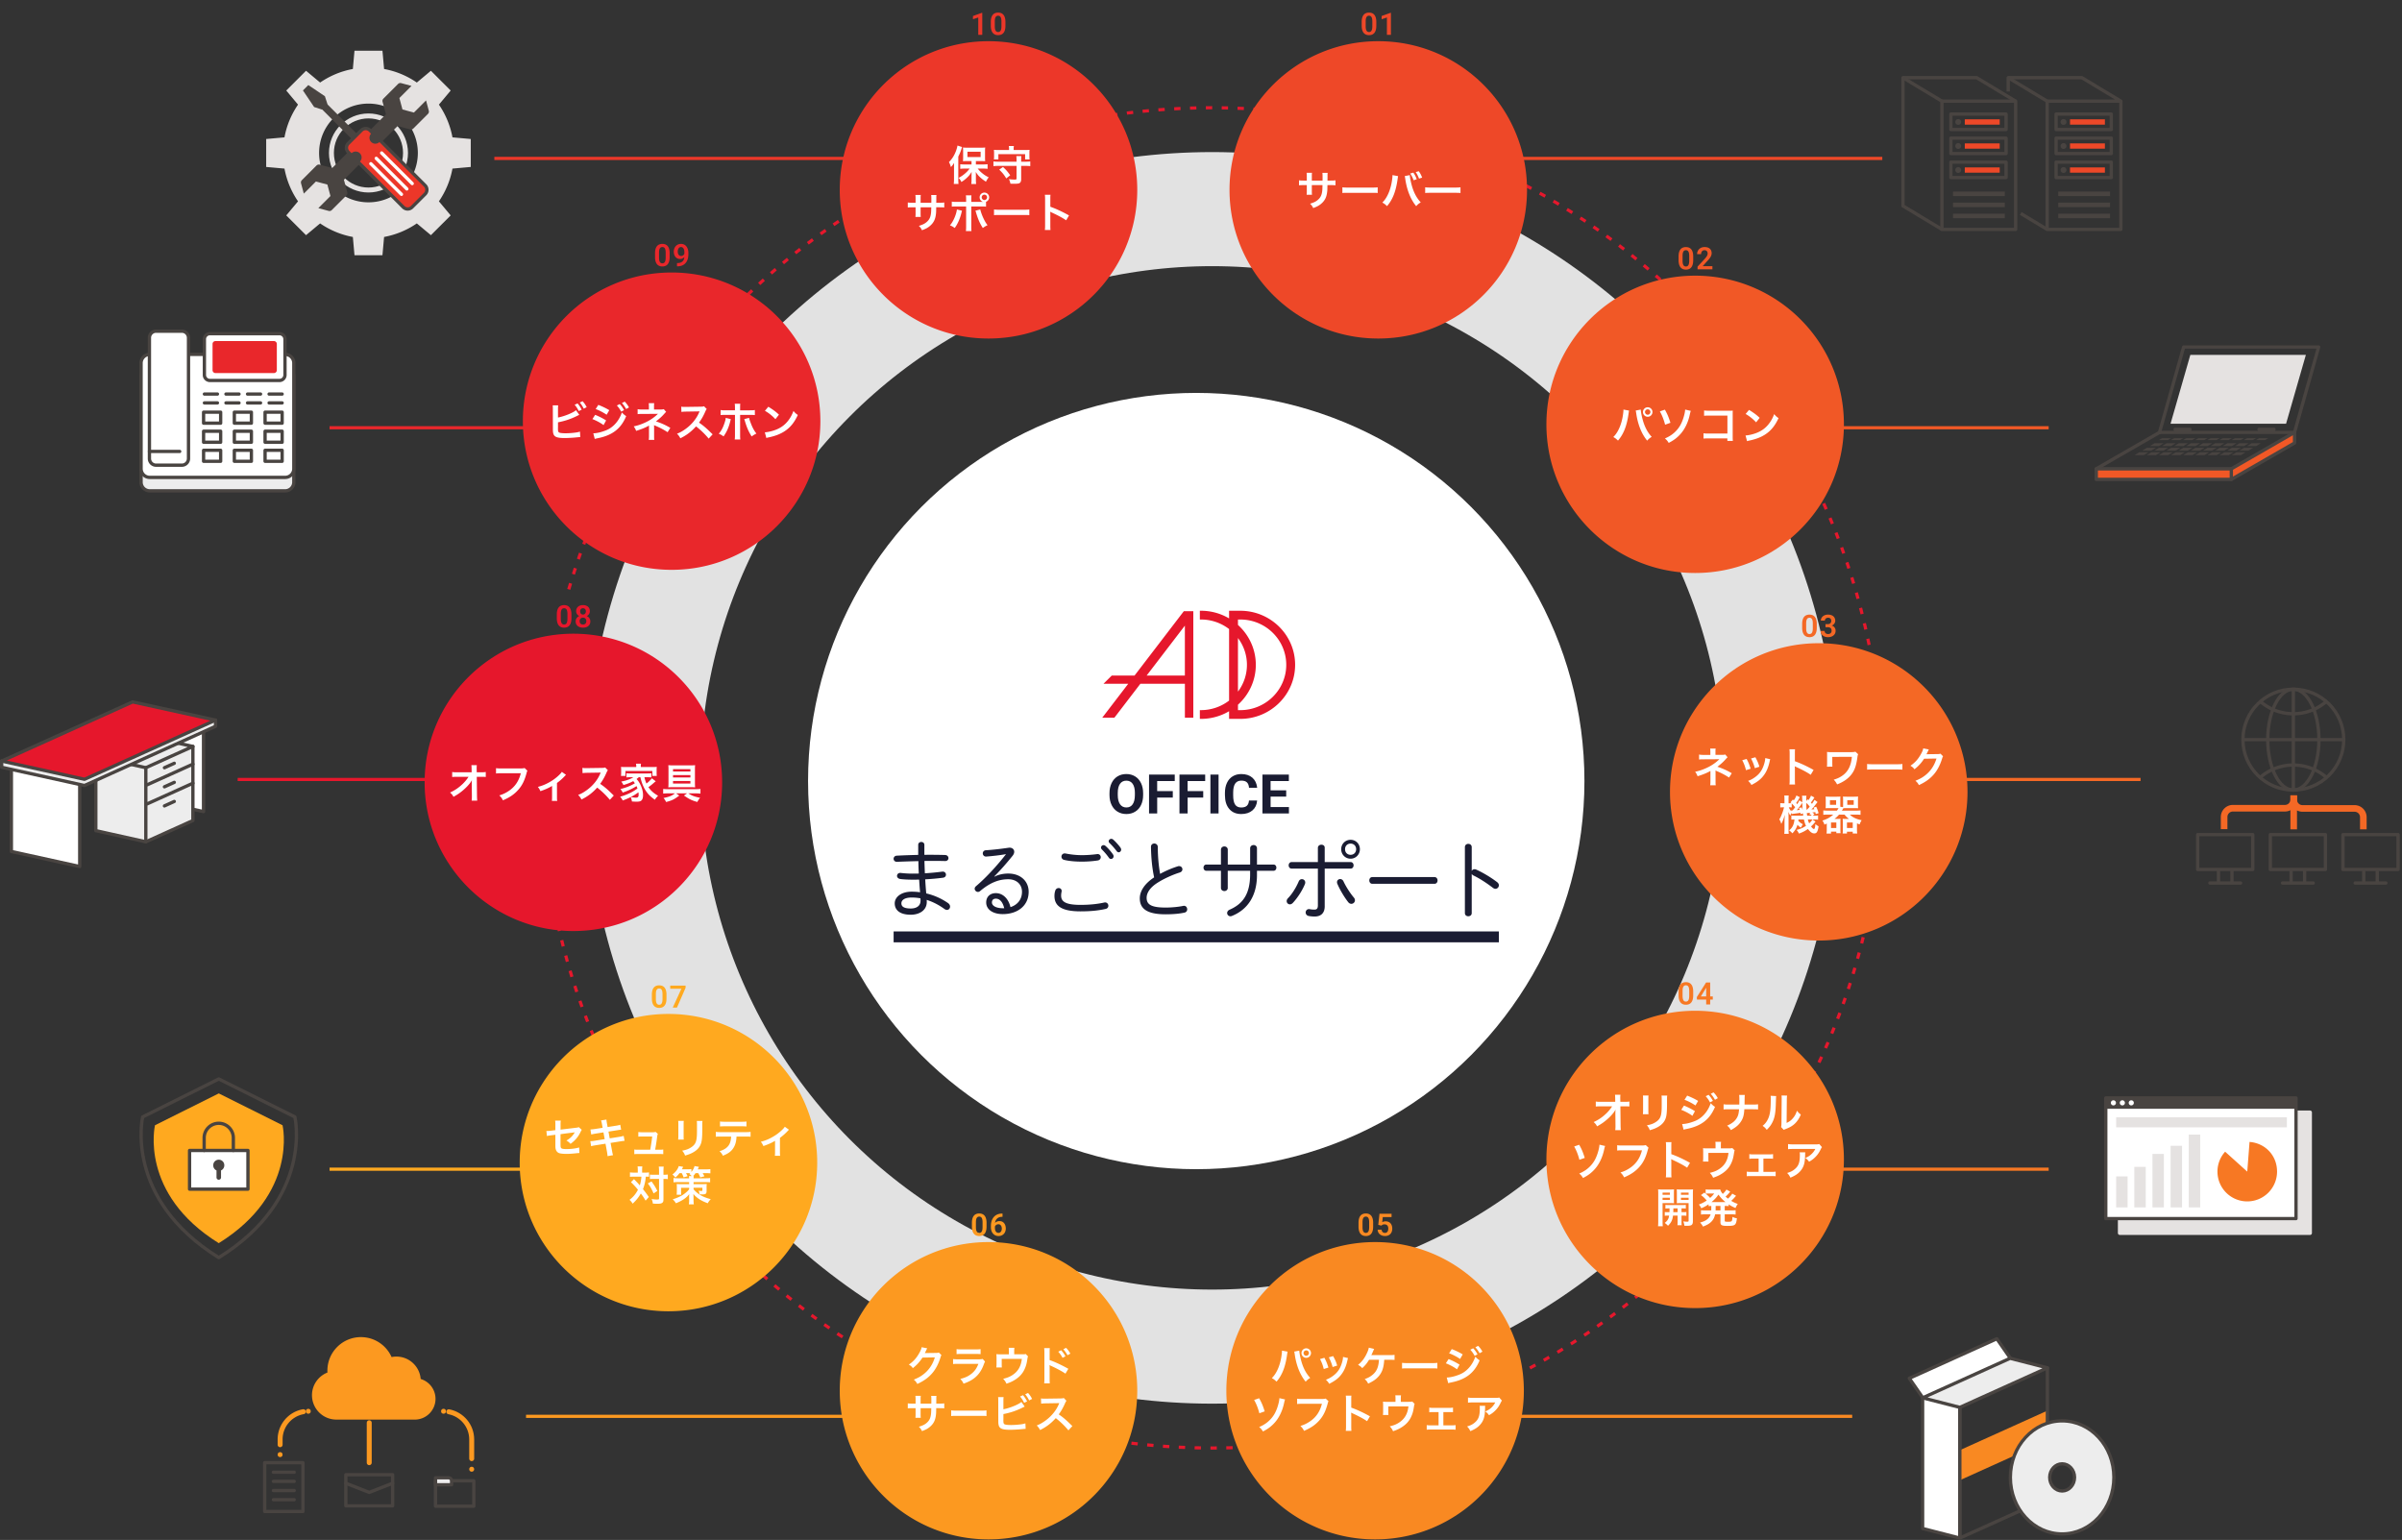 <svg width="758" height="486" fill="none" xmlns="http://www.w3.org/2000/svg"><rect width="100%" height="100%" fill="#333333" stroke="none"/><circle cx="382.5" cy="245.5" r="179.5" stroke="#E2E2E2" stroke-width="36"/><path d="M179.484 186C205.187 98.159 286.351 34 382.5 34 499.308 34 594 128.692 594 245.5S499.308 457 382.5 457 171 362.308 171 245.5c0-11.052.848-21.906 2.482-32.5" stroke="#E6172C" stroke-dasharray="2 3"/><g clip-path="url(#clip0_179_324)"><path d="M211.942 179.84c25.926 0 46.943-21.007 46.943-46.92S237.868 86 211.942 86C186.017 86 165 107.007 165 132.92s21.017 46.92 46.942 46.92zM211.324 79.94v1.166c0 .533-.054.988-.162 1.366-.108.378-.263.687-.466.928a1.864 1.864 0 01-.729.529 2.55 2.55 0 01-.942.166 2.74 2.74 0 01-.772-.105 1.96 1.96 0 01-.642-.333 2.108 2.108 0 01-.486-.58 3.057 3.057 0 01-.309-.843 5.426 5.426 0 01-.105-1.128v-1.167c0-.533.054-.987.162-1.361.111-.375.268-.681.471-.92a1.78 1.78 0 01.729-.518 2.55 2.55 0 01.942-.167c.28 0 .537.035.771.105.238.07.451.18.638.328.191.146.353.337.486.572.133.231.235.51.305.838.073.323.109.698.109 1.123zm-1.257 1.337v-1.514a4.52 4.52 0 00-.047-.695 2.19 2.19 0 00-.129-.51 1.006 1.006 0 00-.214-.338.788.788 0 00-.295-.195 1.044 1.044 0 00-.367-.062.96.96 0 00-.443.1.812.812 0 00-.328.305c-.089.14-.157.325-.205.557a4.519 4.519 0 00-.066.838v1.514c0 .266.014.5.042.7.032.2.077.371.134.514.06.143.131.26.214.352a.842.842 0 00.295.2c.111.041.233.062.367.062a.933.933 0 00.442-.1.835.835 0 00.329-.314 1.72 1.72 0 00.2-.567c.048-.235.071-.517.071-.847zm3.575 1.747h.091c.409 0 .755-.052 1.038-.157.285-.105.515-.252.69-.443a1.73 1.73 0 00.385-.69c.083-.27.124-.568.124-.895v-1.257a2.7 2.7 0 00-.081-.7 1.549 1.549 0 00-.228-.51.93.93 0 00-.338-.304.873.873 0 00-.419-.105.836.836 0 00-.438.115c-.127.076-.235.18-.324.314-.086.13-.152.28-.2.452a2.175 2.175 0 00-.066.543c0 .184.02.36.061.528.045.168.11.318.196.448.088.13.2.233.333.31.133.072.289.109.466.109.169 0 .321-.032.457-.096a1.192 1.192 0 00.596-.628c.057-.136.088-.274.095-.414l.443.19c0 .232-.05.46-.148.686-.095.225-.23.43-.405.614-.171.18-.371.327-.6.438a1.703 1.703 0 01-.738.162c-.326 0-.615-.06-.866-.181a1.804 1.804 0 01-.633-.5 2.297 2.297 0 01-.381-.743 3.09 3.09 0 01-.129-.904c0-.333.053-.646.158-.938.104-.295.255-.554.452-.776.2-.225.441-.401.723-.528.283-.13.6-.196.953-.196.365 0 .69.072.976.215.285.142.528.34.728.595.2.25.352.547.457.89.108.343.162.717.162 1.123v.443c0 .429-.043.835-.129 1.219a3.83 3.83 0 01-.395 1.052 2.923 2.923 0 01-1.661 1.362c-.378.124-.81.185-1.295.185h-.11v-1.028z" fill="#E9272B"/><path d="M176.087 129.147v2.626c1.963-.364 4.836-1.521 5.681-2.314l1.04 1.469c-.091.039-.481.221-1.17.559a22.01 22.01 0 01-5.551 1.794v1.716c-.013.065-.013.13-.013.169 0 .754.052 1.053.234 1.235.221.234.962.338 2.223.338.871 0 2.067-.078 3.016-.208a7.68 7.68 0 001.482-.312l.078 1.729c-.273 0-.338.013-1.716.143-.767.078-2.405.156-3.198.156-1.638 0-2.535-.169-3.042-.559-.364-.273-.559-.689-.637-1.326-.026-.221-.039-.442-.039-1.196l-.013-6.032c0-.663 0-.871-.052-1.196h1.742c-.052.312-.065.546-.065 1.209zm5.252-1.404l.923-.416c.52.585.871 1.118 1.3 1.976l-.936.429c-.403-.832-.741-1.352-1.287-1.989zm3.796.767l-.923.468a9.675 9.675 0 00-1.248-1.937l.897-.416c.572.65.923 1.157 1.274 1.885zm2.834.598l.845-1.326c1.222.468 2.522 1.092 3.458 1.677l-.832 1.43c-1.053-.715-2.522-1.482-3.471-1.781zm-1.027 3.159l.871-1.339c1.209.481 2.483 1.131 3.458 1.768l-.806 1.469c-.858-.663-2.327-1.456-3.523-1.898zm7.722-4.29l.91-.455c.572.611.923 1.105 1.365 1.911l-.91.481c-.429-.793-.793-1.313-1.365-1.937zm-6.981 10.556l-.455-1.781c1.014-.013 2.379-.312 3.757-.845 2.379-.832 4.329-2.964 5.265-5.733.507.546.754.754 1.352 1.157-1.612 3.939-4.355 6.071-9.009 6.981-.559.117-.663.143-.91.221zm10.803-9.945l-.897.507a9.578 9.578 0 00-1.326-1.885l.871-.455a7.518 7.518 0 011.352 1.833zm7.995 10.244h-1.755c.052-.351.078-.728.078-1.157v-2.73-.663c-.13.104-.221.156-.39.247-.975.52-2.08.962-3.666 1.456-.247-.624-.364-.845-.767-1.417 1.287-.273 2.301-.611 3.614-1.209 1.508-.689 2.912-1.638 4.03-2.756h-.273c-.078.013-.078.013-4.758.039-.754 0-.897.013-1.378.065v-1.573c.338.078.832.117 1.391.117h2.171v-1.066c-.013-.481-.013-.663-.065-.936h1.742c-.052.247-.065.481-.065.91v1.079h2.197c.39 0 .637-.039.884-.117l.754.884c-.221.169-.234.182-.572.559-.728.845-1.404 1.456-2.652 2.431 1.573.494 2.99 1.131 4.537 2.041l-.858 1.365c-1.326-.858-2.34-1.391-3.965-2.08-.169-.078-.195-.078-.325-.143.013.156.026.52.026.637v2.86c0 .572 0 .78.065 1.157zm18.408-1.755l-1.248 1.352a24.99 24.99 0 00-3.991-3.861c-1.469 1.638-2.964 2.782-4.953 3.757-.364-.676-.52-.884-1.053-1.443 1.001-.39 1.625-.741 2.6-1.43 1.963-1.378 3.523-3.263 4.368-5.291l.143-.338c-.208.013-.208.013-4.303.078-.624.013-.975.039-1.417.104l-.052-1.664c.364.065.611.078 1.144.078h.312l4.576-.065c.728-.013.832-.026 1.157-.143l.858.884c-.169.195-.273.377-.416.702-.598 1.391-1.235 2.522-2.028 3.588a20.15 20.15 0 012.405 1.885c.325.286.325.286 1.898 1.807zm7.046-7.579v-.728c0-.65-.013-.975-.078-1.339h1.755c-.039.377-.052.559-.052 1.378v.689h2.977c.897 0 1.183-.013 1.677-.091v1.599c-.455-.052-.793-.065-1.651-.065h-3.003v6.305c0 .663.013 1.04.065 1.456h-1.768c.065-.416.078-.793.078-1.469v-6.292h-2.886c-.845 0-1.183.013-1.638.065v-1.599c.494.078.78.091 1.664.091h2.86zm-2.912 2.379l1.599.403c-.039.156-.052.169-.104.403-.455 2.002-1.157 3.627-2.184 5.044-.637-.455-.858-.572-1.508-.832.858-1.027 1.326-1.924 1.82-3.419.234-.689.325-1.092.377-1.599zm5.837.39l1.534-.39c.091.442.195.78.455 1.456.585 1.573 1.066 2.483 1.846 3.497-.676.351-.897.481-1.495.91-.988-1.573-1.521-2.795-2.132-4.862-.104-.364-.117-.403-.208-.611zm6.526-2.613l1.079-1.287c1.547.962 2.353 1.56 3.354 2.509l-1.118 1.417c-1.04-1.105-2.106-1.963-3.315-2.639zm.455 8.58l-.481-1.794c1.118-.065 2.665-.442 3.848-.962 1.625-.702 2.834-1.703 3.861-3.185.572-.832.936-1.547 1.326-2.6.507.611.715.806 1.378 1.274-1.105 2.379-2.34 3.913-4.121 5.096-1.326.884-2.938 1.521-4.953 1.95-.52.104-.559.117-.858.221z" fill="#fff"/></g><g clip-path="url(#clip1_179_324)"><path d="M311.942 106.84c25.926 0 46.943-21.007 46.943-46.92S337.868 13 311.942 13C286.017 13 265 34.007 265 59.92s21.017 46.92 46.942 46.92zM309.972 4.05V11h-1.261V5.52l-1.672.553v-1.02l2.79-1.004h.143zm7.312 2.89v1.165c0 .534-.054.99-.162 1.367-.108.377-.263.687-.466.928a1.864 1.864 0 01-.729.529 2.55 2.55 0 01-.942.166c-.276 0-.533-.035-.771-.104a1.965 1.965 0 01-.643-.334 2.108 2.108 0 01-.486-.58 3.058 3.058 0 01-.309-.843 5.426 5.426 0 01-.105-1.129V6.94c0-.533.054-.987.162-1.361.111-.375.268-.681.471-.92a1.78 1.78 0 01.729-.518 2.55 2.55 0 01.942-.167c.28 0 .537.035.772.105.238.07.45.18.637.328.191.146.353.337.486.572.133.231.235.51.305.838.073.323.109.698.109 1.123zm-1.257 1.337V6.763a4.4 4.4 0 00-.047-.695 2.19 2.19 0 00-.129-.51 1.007 1.007 0 00-.214-.338.79.79 0 00-.295-.195 1.045 1.045 0 00-.367-.062.954.954 0 00-.442.1.809.809 0 00-.329.305 1.67 1.67 0 00-.205.557 4.518 4.518 0 00-.066.838v1.514c0 .266.014.5.043.7.031.2.076.371.133.514.06.143.132.26.214.352a.843.843 0 00.295.2c.111.041.233.062.367.062a.94.94 0 00.443-.1.84.84 0 00.328-.314c.089-.146.156-.335.2-.567.048-.235.071-.517.071-.847z" fill="#EC3729"/><path d="M306.585 51.904v-1.066h-1.378c-.572 0-.975.013-1.326.052.039-.39.052-.715.052-1.261v-1.898c0-.494-.013-.806-.052-1.183.377.052.741.065 1.443.065h4.147c.624 0 1.053-.013 1.43-.065-.039.403-.052.663-.052 1.261v1.846c0 .546.013.858.052 1.222-.143-.013-.143-.013-.377-.013-.052 0-.156 0-.286-.013-.247-.013-.455-.013-.624-.013h-1.651v1.066h2.275c.481 0 .988-.026 1.417-.078v1.456a13.349 13.349 0 00-1.378-.078h-1.742c.546.676.832.962 1.391 1.43a8.965 8.965 0 002.08 1.326 7.421 7.421 0 00-.871 1.391c-.923-.624-1.196-.832-1.651-1.235-.663-.585-1.027-1.014-1.56-1.846.026.429.039 1.04.039 1.391v1.209c0 .416.026.793.078 1.196h-1.534c.052-.416.078-.78.078-1.209v-1.222c0-.104.013-.572.026-1.378-.52.871-.897 1.326-1.664 2.015-.585.52-.975.806-1.56 1.157-.325-.637-.403-.754-.884-1.287a10.16 10.16 0 002.236-1.56c.507-.455.741-.715 1.248-1.378h-1.547c-.507 0-1.001.026-1.417.078v-1.443c.416.039.832.065 1.417.065h2.145zm-1.287-4.017v1.677h4.16v-1.677h-4.16zm-4.238 8.645V52.84c0-.429 0-.728.026-1.43a6.636 6.636 0 01-1.001 1.313c-.247-.793-.312-.975-.624-1.573.962-.949 1.664-2.041 2.197-3.445.247-.65.429-1.313.494-1.768l1.456.468c-.078.182-.078.182-.195.585-.273.884-.52 1.469-1.001 2.418v7.137c0 .559.013.988.065 1.508h-1.495c.052-.52.078-.91.078-1.521zm21.19-5.499h1.443c.611 0 1.027-.026 1.43-.078v1.482a11.111 11.111 0 00-1.43-.078h-1.443v4.225c0 .676-.208 1.092-.637 1.261-.273.104-.767.156-1.469.156-.312 0-.767-.013-1.287-.026-.091-.533-.195-.845-.468-1.443a12.12 12.12 0 001.768.143c.507 0 .637-.065.637-.312v-4.004h-5.863c-.598 0-1.027.026-1.43.078v-1.482c.416.052.832.078 1.43.078h5.863v-.429c0-.598-.026-1.014-.078-1.352h1.599c-.052.377-.065.689-.065 1.352v.429zm-3.822-3.692v-.429c0-.312-.026-.546-.078-.819h1.612c-.065.273-.078.481-.078.819v.429h3.588c.624 0 1.027-.013 1.43-.052a6.448 6.448 0 00-.052.962v1.053c0 .39.013.676.052 1.001h-1.404v-1.651h-8.437v1.651h-1.417c.039-.325.052-.572.052-1.001v-1.053a6.79 6.79 0 00-.052-.962c.403.039.806.052 1.43.052h3.354zm.364 7.982l-1.248.988c-.676-1.144-1.196-1.794-2.223-2.769l1.196-.845c1.027.962 1.508 1.521 2.275 2.626zm-28.275 8.669h3.38l.013-.585v-.416c0-.858-.013-1.144-.065-1.443h1.677c-.039.299-.052.364-.052.871 0 .793 0 .793-.013 1.573h.832c.923 0 1.183-.013 1.69-.091v1.586c-.455-.052-.806-.065-1.664-.065h-.871c-.026 1.56-.026 1.651-.091 2.145-.182 1.664-.741 2.769-1.872 3.731-.702.598-1.339.936-2.535 1.365-.247-.559-.416-.806-.975-1.378 1.235-.377 1.859-.689 2.483-1.235.884-.767 1.261-1.625 1.378-3.12.026-.299.026-.611.052-1.508h-3.367v1.95c0 .546.013.754.052 1.092h-1.69a8.56 8.56 0 00.052-1.118v-1.924h-.793c-.858 0-1.209.013-1.664.065v-1.586c.507.078.767.091 1.69.091h.767v-1.3c0-.546-.013-.819-.065-1.157h1.703c-.052.429-.052.455-.052 1.118v1.339zm15.99-.273h2.977c.273 0 .403 0 .715-.013a1.49 1.49 0 01-1.053-1.43c0-.819.676-1.495 1.495-1.495.832 0 1.508.676 1.508 1.495 0 .637-.39 1.183-.988 1.417v1.534c-.429-.052-.624-.065-1.651-.065h-3.003v6.305c0 .715.013 1.105.065 1.456h-1.768c.052-.351.078-.741.078-1.469v-6.292h-2.886c-1.014 0-1.209.013-1.638.065v-1.599c.455.078.702.091 1.664.091h2.86v-.728c0-.741-.026-1.027-.078-1.339h1.755c-.039.351-.052.546-.052 1.378v.689zm4.134-2.288a.843.843 0 00-.845.845c0 .468.377.858.845.858.481 0 .858-.39.858-.858a.846.846 0 00-.858-.845zm-8.671 4.68l1.599.39c-.026.078-.039.156-.052.182 0 .026-.026.104-.052.221-.416 1.911-1.235 3.783-2.184 5.057-.611-.442-.884-.598-1.508-.845 1.001-1.079 2.015-3.406 2.197-5.005zm5.837.39l1.534-.39c.403 1.69 1.443 3.939 2.301 4.953-.663.325-.91.481-1.495.897-.936-1.456-1.521-2.795-2.132-4.862-.104-.351-.117-.403-.208-.598zm5.876 1.417v-1.807c.572.078.819.091 2.106.091h6.929c1.287 0 1.534-.013 2.106-.091v1.807c-.52-.065-.663-.065-2.119-.065h-6.903c-1.456 0-1.599 0-2.119.065zm17.823 4.667h-1.781c.065-.416.078-.767.078-1.456v-8.333c0-.637-.026-.975-.078-1.326h1.781c-.052.39-.052.559-.052 1.365v2.418c1.781.624 3.822 1.573 5.902 2.743l-.91 1.534c-1.079-.741-2.431-1.482-4.602-2.483-.299-.143-.338-.156-.442-.221.039.364.052.52.052.884v3.432c0 .676.013 1.014.052 1.443z" fill="#fff"/></g><g clip-path="url(#clip2_179_324)"><path d="M434.942 106.84c25.926 0 46.943-21.007 46.943-46.92S460.868 13 434.942 13C409.017 13 388 34.007 388 59.92s21.017 46.92 46.942 46.92zM434.324 6.94v1.165c0 .534-.054.99-.162 1.367-.108.377-.263.687-.466.928a1.864 1.864 0 01-.729.529 2.55 2.55 0 01-.942.166 2.74 2.74 0 01-.772-.104 1.96 1.96 0 01-.642-.334 2.108 2.108 0 01-.486-.58 3.058 3.058 0 01-.309-.843 5.426 5.426 0 01-.105-1.129V6.94c0-.533.054-.987.162-1.361.111-.375.268-.681.471-.92a1.78 1.78 0 01.729-.518 2.55 2.55 0 01.942-.167c.28 0 .537.035.771.105.238.07.451.18.638.328.191.146.353.337.486.572.133.231.235.51.305.838.073.323.109.698.109 1.123zm-1.257 1.337V6.763c0-.267-.016-.498-.047-.695a2.19 2.19 0 00-.129-.51 1.007 1.007 0 00-.214-.338.79.79 0 00-.295-.195 1.045 1.045 0 00-.367-.062.961.961 0 00-.443.1.813.813 0 00-.328.305 1.67 1.67 0 00-.205.557 4.518 4.518 0 00-.066.838v1.514c0 .266.014.5.042.7.032.2.077.371.134.514.06.143.131.26.214.352a.843.843 0 00.295.2c.111.041.233.062.367.062a.933.933 0 00.442-.1.835.835 0 00.329-.314 1.72 1.72 0 00.2-.567c.048-.235.071-.517.071-.847zm5.865-4.228V11h-1.261V5.52L436 6.073v-1.02l2.789-1.004h.143z" fill="#EE4828"/><path d="M413.974 56.992h3.38l.013-.585v-.416c0-.858-.013-1.144-.065-1.443h1.677c-.039.299-.052.364-.052.871 0 .793 0 .793-.013 1.573h.832c.923 0 1.183-.013 1.69-.091v1.586c-.455-.052-.806-.065-1.664-.065h-.871c-.026 1.56-.026 1.651-.091 2.145-.182 1.664-.741 2.769-1.872 3.731-.702.598-1.339.936-2.535 1.365-.247-.559-.416-.806-.975-1.378 1.235-.377 1.859-.689 2.483-1.235.884-.767 1.261-1.625 1.378-3.12.026-.299.026-.611.052-1.508h-3.367v1.95c0 .546.013.754.052 1.092h-1.69a8.56 8.56 0 00.052-1.118v-1.924h-.793c-.858 0-1.209.013-1.664.065v-1.586c.507.078.767.091 1.69.091h.767v-1.3c0-.546-.013-.819-.065-1.157h1.703c-.052.429-.052.455-.052 1.118v1.339zm9.646 3.926v-1.807c.572.078.819.091 2.106.091h6.929c1.287 0 1.534-.013 2.106-.091v1.807c-.52-.065-.663-.065-2.119-.065h-6.903c-1.456 0-1.599 0-2.119.065zm15.804-5.655l1.781.325c-.039.143-.052.156-.065.26l-.026.221-.065.377-.039.312c-.546 3.731-1.56 6.292-3.302 8.294-.611-.585-.858-.78-1.482-1.118.78-.78 1.313-1.573 1.859-2.769.559-1.209 1.014-2.821 1.222-4.459.078-.533.117-.975.117-1.261v-.182zm3.861.312l1.612-.312c.013.598.247 1.872.546 2.99.637 2.405 1.547 4.16 2.899 5.616-.663.416-.936.637-1.43 1.196-1.729-2.067-2.938-5.057-3.445-8.554-.078-.533-.117-.741-.182-.936zm1.742-.806l.975-.286c.481.676.767 1.222 1.079 2.093l-.988.312c-.299-.832-.572-1.391-1.066-2.119zm3.757 1.287l-.988.312c-.299-.806-.624-1.456-1.04-2.054l.962-.273c.494.689.78 1.235 1.066 2.015zm.962 4.862v-1.807c.572.078.819.091 2.106.091h6.929c1.287 0 1.534-.013 2.106-.091v1.807c-.52-.065-.663-.065-2.119-.065h-6.903c-1.456 0-1.599 0-2.119.065z" fill="#fff"/></g><g clip-path="url(#clip3_179_324)"><path d="M534.942 180.84c25.926 0 46.943-21.007 46.943-46.92S560.868 87 534.942 87C509.017 87 488 108.007 488 133.92s21.017 46.92 46.942 46.92zM534.324 80.94v1.166c0 .533-.054.988-.162 1.366-.108.378-.263.687-.466.928a1.864 1.864 0 01-.729.529 2.55 2.55 0 01-.942.166 2.74 2.74 0 01-.772-.105 1.96 1.96 0 01-.642-.333 2.108 2.108 0 01-.486-.58 3.057 3.057 0 01-.309-.843 5.426 5.426 0 01-.105-1.128v-1.167c0-.533.054-.987.162-1.361.111-.375.268-.681.471-.92a1.78 1.78 0 01.729-.518 2.55 2.55 0 01.942-.167c.28 0 .537.035.771.105.238.07.451.18.638.328.191.146.353.337.486.572.133.231.235.51.305.838.073.323.109.698.109 1.123zm-1.257 1.337v-1.514a4.52 4.52 0 00-.047-.695 2.19 2.19 0 00-.129-.51 1.006 1.006 0 00-.214-.338.788.788 0 00-.295-.195 1.044 1.044 0 00-.367-.062.96.96 0 00-.443.1.812.812 0 00-.328.305c-.089.14-.157.325-.205.557a4.519 4.519 0 00-.066.838v1.514c0 .266.014.5.042.7.032.2.077.371.134.514.06.143.131.26.214.352a.842.842 0 00.295.2c.111.041.233.062.367.062a.933.933 0 00.442-.1.835.835 0 00.329-.314 1.72 1.72 0 00.2-.567c.048-.235.071-.517.071-.847zm7.322 1.733V85h-4.694v-.847l2.252-2.433c.235-.267.42-.498.557-.695a2.39 2.39 0 00.29-.533c.06-.162.091-.316.091-.462 0-.213-.039-.398-.115-.557a.853.853 0 00-.333-.376.982.982 0 00-.528-.134c-.232 0-.43.054-.595.162a1.01 1.01 0 00-.372.438 1.588 1.588 0 00-.124.643h-1.261c0-.41.095-.782.285-1.119.191-.34.464-.61.819-.814.356-.203.778-.305 1.267-.305.476 0 .879.08 1.209.238.33.156.581.378.752.667.171.289.257.633.257 1.033 0 .222-.036.441-.109.657-.073.216-.176.43-.31.643-.13.21-.285.422-.466.638-.181.215-.383.436-.605.661l-1.352 1.505h3.085z" fill="#F15826"/><path d="M512.308 129.263l1.781.325c-.039.143-.052.156-.065.26l-.026.221-.065.377-.039.312c-.546 3.731-1.56 6.292-3.302 8.294-.611-.585-.858-.78-1.482-1.118.78-.78 1.313-1.573 1.859-2.769.559-1.209 1.014-2.821 1.222-4.459.078-.533.117-.975.117-1.261v-.182zm3.861.312l1.612-.312c.013.598.247 1.872.546 2.99.637 2.405 1.547 4.16 2.899 5.616-.663.416-.936.637-1.43 1.196-1.729-2.067-2.938-5.057-3.445-8.554-.078-.533-.117-.741-.182-.936zm3.796-1.04c.832 0 1.508.676 1.508 1.495a1.51 1.51 0 01-1.508 1.508 1.506 1.506 0 01-1.495-1.508c0-.819.676-1.495 1.495-1.495zm0 .65a.843.843 0 00-.845.845c0 .468.377.858.845.858.481 0 .858-.39.858-.858a.846.846 0 00-.858-.845zm3.835.65l1.586-.546c.793 1.404 1.183 2.327 1.755 4.147l-1.69.598c-.364-1.482-.988-3.068-1.651-4.199zm7.982-.572l1.794.416c-.117.273-.156.39-.351 1.274-.507 2.34-1.534 4.472-2.886 5.993-1.027 1.17-2.145 2.015-3.744 2.834-.429-.689-.624-.91-1.196-1.404 1.521-.65 2.613-1.404 3.614-2.483.936-1.014 1.586-2.132 2.119-3.692.377-1.131.611-2.145.65-2.938zm13.325 9.1h-5.928c-.897 0-1.209.013-1.599.052v-1.677c.481.078.715.091 1.625.091h5.915v-5.668h-5.694c-.923 0-1.196.013-1.664.065v-1.69c.481.078.728.091 1.677.091h6.253c.676 0 .676 0 1.131-.026-.039.351-.039.481-.039 1.079v7.137c0 .65.013 1.014.065 1.339h-1.742v-.793zm5.759-7.709l1.079-1.287c1.547.962 2.353 1.56 3.354 2.509l-1.118 1.417c-1.04-1.105-2.106-1.963-3.315-2.639zm.455 8.58l-.481-1.794c1.118-.065 2.665-.442 3.848-.962 1.625-.702 2.834-1.703 3.861-3.185.572-.832.936-1.547 1.326-2.6.507.611.715.806 1.378 1.274-1.105 2.379-2.34 3.913-4.121 5.096-1.326.884-2.938 1.521-4.953 1.95-.52.104-.559.117-.858.221z" fill="#fff"/></g><g clip-path="url(#clip4_179_324)"><path d="M573.942 296.84c25.926 0 46.943-21.007 46.943-46.92S599.868 203 573.942 203C548.017 203 527 224.007 527 249.92s21.017 46.92 46.942 46.92zM573.324 196.939v1.166c0 .534-.054.989-.162 1.367-.108.377-.263.687-.466.928a1.873 1.873 0 01-.729.529 2.552 2.552 0 01-.942.166c-.276 0-.533-.035-.772-.105a1.963 1.963 0 01-.642-.333 2.103 2.103 0 01-.486-.581 3.042 3.042 0 01-.309-.842 5.429 5.429 0 01-.105-1.129v-1.166c0-.533.054-.987.162-1.361.111-.375.268-.681.471-.919.203-.238.446-.411.729-.519.282-.111.596-.167.942-.167.28 0 .537.035.771.105.238.07.451.179.638.328.191.146.353.337.486.572.133.231.235.511.305.838.073.323.109.698.109 1.123zm-1.257 1.338v-1.514a4.52 4.52 0 00-.047-.695 2.2 2.2 0 00-.129-.51 1.016 1.016 0 00-.214-.338.809.809 0 00-.295-.195 1.05 1.05 0 00-.367-.062.97.97 0 00-.443.1.815.815 0 00-.328.305 1.67 1.67 0 00-.205.557 4.523 4.523 0 00-.066.838v1.514c0 .266.014.5.042.7.032.2.077.371.134.514.06.143.131.26.214.352a.835.835 0 00.295.2c.111.041.233.062.367.062a.93.93 0 00.442-.1.836.836 0 00.329-.314 1.72 1.72 0 00.2-.567c.048-.235.071-.517.071-.847zm4.004-1.3h.709c.251 0 .457-.043.619-.128a.866.866 0 00.367-.362c.082-.156.123-.335.123-.538 0-.2-.036-.373-.109-.519a.762.762 0 00-.333-.343 1.14 1.14 0 00-.562-.124c-.184 0-.354.037-.51.11a.908.908 0 00-.366.314.846.846 0 00-.133.481h-1.262c0-.375.098-.703.295-.986.2-.285.47-.509.809-.671.34-.162.719-.243 1.138-.243.457 0 .857.077 1.2.229.346.149.614.37.805.662.193.292.29.653.29 1.085 0 .206-.049.413-.148.619a1.694 1.694 0 01-.423.552 2.168 2.168 0 01-.681.395 2.633 2.633 0 01-.919.148h-.909v-.681zm0 .971v-.671h.909c.39 0 .728.046 1.014.138.289.089.527.216.714.381.187.162.326.351.414.567.092.215.138.447.138.695 0 .323-.06.612-.18.866a1.817 1.817 0 01-.51.638c-.216.175-.47.308-.762.4a3.23 3.23 0 01-.947.133 3.12 3.12 0 01-.862-.119 2.453 2.453 0 01-.747-.366 1.828 1.828 0 01-.529-.619 1.867 1.867 0 01-.195-.871h1.262c0 .19.046.36.138.509a.992.992 0 00.39.352c.169.083.357.124.567.124.232 0 .43-.041.595-.124a.902.902 0 00.386-.362c.088-.158.133-.347.133-.566 0-.26-.049-.471-.148-.633a.865.865 0 00-.423-.357 1.65 1.65 0 00-.648-.115h-.709z" fill="#F46825"/><path d="M541.441 247.832h-1.755c.052-.351.078-.728.078-1.157v-2.73-.663c-.13.104-.221.156-.39.247-.975.52-2.08.962-3.666 1.456-.247-.624-.364-.845-.767-1.417 1.287-.273 2.301-.611 3.614-1.209 1.508-.689 2.912-1.638 4.03-2.756h-.273c-.078.013-.078.013-4.758.039-.754 0-.897.013-1.378.065v-1.573c.338.078.832.117 1.391.117h2.171v-1.066c-.013-.481-.013-.663-.065-.936h1.742c-.052.247-.065.481-.065.91v1.079h2.197c.39 0 .637-.039.884-.117l.754.884c-.221.169-.234.182-.572.559-.728.845-1.404 1.456-2.652 2.431 1.573.494 2.99 1.131 4.537 2.041l-.858 1.365c-1.326-.858-2.34-1.391-3.965-2.08-.169-.078-.195-.078-.325-.143.013.156.026.52.026.637v2.86c0 .572 0 .78.065 1.157zm8.359-7.904l1.378-.403c.546 1.001.806 1.625 1.274 3.081l-1.469.468c-.338-1.313-.598-2.002-1.183-3.146zm2.782-.546l1.365-.39c.689 1.287.936 1.859 1.261 2.99l-1.443.455c-.247-.988-.637-1.989-1.183-3.055zm4.472-.13l1.586.364c-.078.195-.104.26-.182.663-.377 1.768-.962 3.198-1.794 4.329-.962 1.313-2.041 2.158-3.965 3.133-.338-.572-.494-.767-1.04-1.287.91-.351 1.443-.637 2.21-1.196 1.521-1.105 2.392-2.431 2.951-4.511.169-.637.234-1.092.234-1.495zm9.412 8.333h-1.781c.065-.416.078-.767.078-1.456v-8.333c0-.637-.026-.975-.078-1.326h1.781c-.052.39-.052.559-.052 1.365v2.418c1.781.624 3.822 1.573 5.902 2.743l-.91 1.534c-1.079-.741-2.431-1.482-4.602-2.483-.299-.143-.338-.156-.442-.221.039.364.052.52.052.884v3.432c0 .676.013 1.014.052 1.443zm19.045-10.348l.858.793a3.55 3.55 0 00-.221.923c-.416 3.042-1.027 4.576-2.379 6.032-1.014 1.079-2.314 1.911-4.03 2.574-.377-.702-.533-.923-1.066-1.495 1.105-.325 1.794-.637 2.639-1.209 1.859-1.261 2.834-3.172 3.094-5.993l-6.188.013v1.937c.013.923.013.923.052 1.144l-1.742.013c.039-.312.052-.533.052-1.118v-2.483c0-.546 0-.702-.039-1.053.351.039.767.065 1.079.065h6.292c.871 0 1.144-.026 1.599-.143zm3.692 5.681v-1.807c.572.078.819.091 2.106.091h6.929c1.287 0 1.534-.013 2.106-.091v1.807c-.52-.065-.663-.065-2.119-.065h-6.903c-1.456 0-1.599 0-2.119.065zm23.14-5.057l.832.819c-.13.195-.182.312-.325.78-.598 1.976-1.521 3.731-2.665 5.018-1.196 1.365-2.626 2.379-4.628 3.302-.364-.65-.533-.871-1.105-1.365 1.3-.533 2.028-.923 2.847-1.534 1.859-1.378 3.081-3.159 3.796-5.486l-3.913.065a12.724 12.724 0 01-3.042 3.328c-.39-.533-.585-.702-1.261-1.118 1.482-1.014 2.418-2.054 3.367-3.77.403-.741.611-1.248.663-1.716l1.781.351c-.078.117-.078.117-.221.403-.039.065-.039.065-.169.364l-.169.338c-.078.182-.078.182-.208.416.169-.013.377-.026.624-.026l2.847-.039c.507 0 .65-.026.949-.13zm-40.846 13.245l1.066.585c-.416.689-.598.962-1.105 1.599.156.169.182.208.351.403.273-.377.39-.572.806-1.248l.949.689c-.273.338-.273.338-.91 1.17-.351.442-.637.767-1.04 1.17.39-.026.533-.039.936-.078a3.47 3.47 0 00-.234-.507l.819-.299c.325.676.468 1.027.767 2.041l-.91.299c-.065-.286-.091-.377-.143-.624-.26.039-.572.078-.949.117.299.195.325.208.676.533l-.494.468h.286c.78 0 1.014-.013 1.365-.078v1.365c-.39-.052-.858-.078-1.365-.078h-.442l1.001.637c-.507.663-.871 1.066-1.417 1.56.377.52.715.806.91.806.234 0 .351-.364.481-1.573.312.325.624.546.988.715-.143.949-.286 1.456-.533 1.833-.182.286-.442.416-.845.416-.65 0-1.248-.429-1.989-1.404-.936.663-1.677 1.053-2.847 1.456-.221-.494-.351-.715-.741-1.157 1.17-.286 2.002-.637 2.99-1.287-.299-.611-.455-1.079-.663-2.002h-1.729c-.013.208-.013.26-.039.416.429.481.767.728 1.443 1.092a3.585 3.585 0 00-.351.572c-.182.325-.182.325-.273.494a4.315 4.315 0 01-1.079-.91c-.338 1.131-.767 1.833-1.612 2.704-.364-.416-.52-.559-1.04-.936 1.027-.767 1.56-1.833 1.69-3.432-.481.013-.715.026-.975.052v-1.313c.312.039.52.052 1.066.052h2.678a18.208 18.208 0 01-.091-.728l-.728.26c-.026-.221-.039-.299-.052-.442-.338.052-.559.091-.91.143-1.001.13-1.677.221-1.859.26l-.052-.403a4.677 4.677 0 00-.377.91 6.89 6.89 0 01-.611-1.196c.026.364.052 1.131.052 1.586v3.744c0 .806.013 1.261.065 1.599h-1.417c.052-.364.078-.923.078-1.599v-2.288c0-.585.026-1.053.104-2.145-.39 1.365-.728 2.223-1.131 2.912-.156-.598-.351-1.066-.624-1.43.351-.559.559-.975.975-2.067.13-.338.234-.65.533-1.755h-.312c-.325 0-.65.026-.884.052v-1.391c.221.052.416.065.884.065h.442v-1.079c0-.624-.013-1.027-.065-1.365h1.404c-.039.312-.052.663-.052 1.352v1.092h.234c.273 0 .507-.013.663-.026-.091-.091-.143-.13-.286-.26l.754-.897.286.273c.403-.572.624-.988.832-1.547l1.066.533c-.416.78-.663 1.183-1.131 1.82.13.156.182.221.312.403.351-.533.442-.676.676-1.222l.923.624v-.611c-.013-.897-.026-1.092-.091-1.482h1.43c-.065.247-.078.468-.078.871 0 .039 0 .208.013.416v.403l.403-.559c.156.143.247.234.286.273a5.88 5.88 0 00.793-1.417zm-.403 3.471a7.072 7.072 0 00-1.079-1.17c.013 1.183.013 1.183.065 2.106h.182c.507-.533.507-.533.832-.936zm-.169 2.288l.39-.377c-.117.013-.195.026-.247.026-.221.039-.221.039-.559.065-.013 0-.143.013-.325.026.026.299.039.338.104.819h1.456c-.286-.286-.455-.39-.819-.559zm-5.512-3.289v1.261a5.207 5.207 0 00-.741-.052h-.182c.195.481.403.806.793 1.274l-.039-.286a1.2 1.2 0 00.195.013h.234c.442-.507.585-.689.819-1.001a9.005 9.005 0 00-1.079-1.209zm6.5 5.057h-1.404c.104.481.195.741.416 1.222.611-.572.793-.793.988-1.222zm-4.212-3.588l.819-.26c.182.403.247.559.338.858-.078-1.092-.104-1.69-.104-2.275-.156.221-.195.286-.286.416-.481.728-1.053 1.456-1.482 1.911.507-.039.507-.039.949-.104-.091-.208-.117-.286-.234-.546zm9.113.793h2.86c.273-.364.351-.494.507-.793h-2.86c-.416 0-.884.013-1.222.039.039-.325.052-.689.052-1.079v-1.495c0-.429-.013-.793-.052-1.118.39.039.715.052 1.261.052h2.184c.546 0 .897-.013 1.235-.052-.026.286-.039.559-.039 1.014v2.197l.871.13c.013-.234.013-.338.013-.585v-1.742a7.6 7.6 0 00-.052-1.014c.338.039.676.052 1.222.052h2.314c.546 0 .871-.013 1.261-.052a8.687 8.687 0 00-.052 1.118v1.495c0 .455.013.78.052 1.079a17.465 17.465 0 00-1.222-.039h-2.34c-.468 0-.806.013-1.105.039a7.265 7.265 0 01-.455.754h4.459c.585 0 1.014-.026 1.417-.078v1.404a11.625 11.625 0 00-1.417-.078h-1.95c.819.845 2.093 1.456 3.731 1.781a4.807 4.807 0 00-.637 1.326c-.403-.156-.533-.195-.845-.338v1.989c0 .403.026.884.078 1.222h-1.417v-.585h-1.82v.585h-1.365c.039-.299.052-.624.052-.988v-2.639c0-.468-.013-.728-.039-1.04.299.039.585.052 1.001.052h1.001c-.611-.455-1.04-.871-1.417-1.365h-1.729a9.003 9.003 0 01-1.443 1.365h.91c.416 0 .715-.013 1.001-.052-.026.26-.039.52-.039 1.04v2.535c0 .416.013.676.052.988h-1.339v-.481h-1.677v.598h-1.417a8.75 8.75 0 00.078-1.183v-1.976c-.221.104-.377.182-.741.338-.143-.52-.299-.819-.637-1.287 1.404-.429 2.392-.962 3.432-1.885h-1.716c-.624 0-1.014.013-1.43.078v-1.404c.403.052.793.078 1.43.078zm.663-3.302v1.469h1.95v-1.469h-1.95zm5.473.013v1.456h2.028v-1.456h-2.028zm-5.135 7.02v1.742h1.677v-1.742h-1.677zm5.031 0v1.742h1.82v-1.742h-1.82z" fill="#fff"/></g><g clip-path="url(#clip5_179_324)"><path d="M534.942 412.84c25.926 0 46.943-21.007 46.943-46.92S560.868 319 534.942 319C509.017 319 488 340.007 488 365.92s21.017 46.92 46.942 46.92zM534.324 312.939v1.166c0 .534-.054.989-.162 1.367-.108.377-.263.687-.466.928a1.873 1.873 0 01-.729.529 2.552 2.552 0 01-.942.166c-.276 0-.533-.035-.772-.105a1.963 1.963 0 01-.642-.333 2.103 2.103 0 01-.486-.581 3.042 3.042 0 01-.309-.842 5.429 5.429 0 01-.105-1.129v-1.166c0-.533.054-.987.162-1.361.111-.375.268-.681.471-.919.203-.238.446-.411.729-.519.282-.111.596-.167.942-.167.28 0 .537.035.771.105.238.07.451.179.638.328.191.146.353.337.486.572.133.231.235.511.305.838.073.323.109.698.109 1.123zm-1.257 1.338v-1.514a4.52 4.52 0 00-.047-.695 2.2 2.2 0 00-.129-.51 1.016 1.016 0 00-.214-.338.809.809 0 00-.295-.195 1.05 1.05 0 00-.367-.062.97.97 0 00-.443.1.815.815 0 00-.328.305 1.67 1.67 0 00-.205.557 4.523 4.523 0 00-.066.838v1.514c0 .266.014.5.042.7.032.2.077.371.134.514.06.143.131.26.214.352a.835.835 0 00.295.2c.111.041.233.062.367.062a.93.93 0 00.442-.1.836.836 0 00.329-.314 1.72 1.72 0 00.2-.567c.048-.235.071-.517.071-.847zm7.441.195v.99h-4.994l-.052-.761 2.937-4.633h1.004l-1.085 1.843-1.576 2.561h3.766zm-.824-4.404V317h-1.261v-6.932h1.261z" fill="#F77823"/><path d="M509.759 351.32v-.182c0-.065.026-.728.039-.936-.273.559-.676 1.105-1.326 1.82a17.898 17.898 0 01-2.561 2.262c-.507.364-.936.637-1.924 1.196-.312-.611-.507-.845-1.079-1.352 1.547-.702 2.795-1.56 4.095-2.821a12.368 12.368 0 001.742-2.145h-3.562c-.975.013-1.131.013-1.599.065v-1.586c.494.091.715.091 1.638.091h4.498l-.013-1.04c-.013-.702-.013-.702-.065-1.196h1.716a8.34 8.34 0 00-.052 1.105v.078l.026 1.053h1.313c.871 0 1.079-.013 1.534-.091v1.573c-.39-.039-.689-.052-1.495-.052h-1.339l.065 6.032c.013.637.039 1.131.078 1.495h-1.768c.052-.364.078-.715.078-1.248v-.234l-.039-3.887zm8.697-5.577l1.768.013c-.052.364-.052.481-.052 1.17v3.588c0 .65 0 .819.052 1.144h-1.781c.039-.299.065-.702.065-1.17v-3.575c0-.663-.013-.832-.052-1.17zm5.863.026h1.807c-.052.325-.065.468-.065 1.209v1.755c-.013 2.028-.104 3.12-.338 3.939-.377 1.3-1.209 2.275-2.561 3.029-.689.39-1.339.65-2.535 1.001-.234-.637-.364-.858-.91-1.547 1.274-.247 2.028-.52 2.808-1.04 1.222-.806 1.651-1.599 1.794-3.315.052-.559.065-1.131.065-2.171v-1.625c0-.663-.013-.936-.065-1.235zm7.254 1.339l.845-1.326c1.222.468 2.522 1.092 3.458 1.677l-.832 1.43c-1.053-.715-2.522-1.482-3.471-1.781zm-1.027 3.159l.871-1.339c1.209.481 2.483 1.131 3.458 1.768l-.806 1.469c-.858-.663-2.327-1.456-3.523-1.898zm7.722-4.29l.91-.455c.572.611.923 1.105 1.365 1.911l-.91.481c-.429-.793-.793-1.313-1.365-1.937zm-6.981 10.556l-.455-1.781c1.014-.013 2.379-.312 3.757-.845 2.379-.832 4.329-2.964 5.265-5.733.507.546.754.754 1.352 1.157-1.612 3.939-4.355 6.071-9.009 6.981-.559.117-.663.143-.91.221zm10.803-9.945l-.897.507a9.578 9.578 0 00-1.326-1.885l.871-.455a7.518 7.518 0 011.352 1.833zm8.437 2.015h2.574c.91 0 1.183-.013 1.69-.091v1.638c-.468-.052-.806-.065-1.664-.065h-2.665c-.117 1.807-.338 2.665-.936 3.666-.715 1.183-1.625 1.989-3.315 2.912-.442-.741-.637-.975-1.183-1.404 1.56-.676 2.548-1.482 3.133-2.561.39-.702.533-1.287.637-2.613h-3.224c-.858 0-1.196.013-1.664.065v-1.638c.507.078.793.091 1.69.091h3.276c.013-.546.013-.78.013-1.014v-.767c0-.559-.013-.897-.065-1.248h1.794c-.052.416-.052.429-.065 1.248l-.013.78c-.013.858-.013.858-.013 1.001zm8.218-2.769l1.768.091c-.052.364-.052.364-.13 2.912-.091 2.535-.377 4.004-1.053 5.343-.442.897-.936 1.56-1.794 2.405-.507-.65-.702-.845-1.313-1.261.637-.52.949-.871 1.339-1.495.936-1.495 1.235-3.172 1.235-6.812 0-.715 0-.832-.052-1.183zm3.445-.091l1.768.026c-.065.377-.078.598-.091 1.235l-.065 7.397c.91-.429 1.43-.819 1.989-1.482.598-.702.975-1.417 1.274-2.379.455.585.624.754 1.222 1.222-.533 1.287-1.209 2.262-2.067 3.029-.741.637-1.417 1.027-2.769 1.56-.286.104-.39.156-.559.234l-.832-.884c.091-.377.104-.663.117-1.378l.065-7.332v-.39c0-.325-.013-.611-.052-.858zm-65.43 16.092l1.586-.546c.793 1.404 1.183 2.327 1.755 4.147l-1.69.598c-.364-1.482-.988-3.068-1.651-4.199zm7.982-.572l1.794.416c-.117.273-.156.39-.351 1.274-.507 2.34-1.534 4.472-2.886 5.993-1.027 1.17-2.145 2.015-3.744 2.834-.429-.689-.624-.91-1.196-1.404 1.521-.65 2.613-1.404 3.614-2.483.936-1.014 1.586-2.132 2.119-3.692.377-1.131.611-2.145.65-2.938zm14.612.13l.884.845a1.955 1.955 0 00-.221.585c-.65 2.483-1.417 4.043-2.665 5.447-1.274 1.43-2.665 2.379-4.836 3.315-.364-.702-.533-.949-1.144-1.547 1.144-.364 1.885-.702 2.847-1.326 2.028-1.313 3.302-3.146 3.939-5.668h-6.188c-.871 0-1.17.013-1.638.078v-1.69c.507.078.78.091 1.664.091h5.967c.728 0 .988-.026 1.391-.13zm8.112 10.192h-1.781c.065-.416.078-.767.078-1.456v-8.333c0-.637-.026-.975-.078-1.326h1.781c-.052.39-.052.559-.052 1.365v2.418c1.781.624 3.822 1.573 5.902 2.743l-.91 1.534c-1.079-.741-2.431-1.482-4.602-2.483-.299-.143-.338-.156-.442-.221.039.364.052.52.052.884v3.432c0 .676.013 1.014.052 1.443zm19.201-9.269l.754.767c-.117.247-.13.325-.195.715-.221 1.495-.416 2.223-.819 3.146-.637 1.495-1.677 2.652-3.211 3.588-.78.481-1.456.78-2.587 1.17-.299-.663-.455-.897-1.04-1.547 1.235-.299 1.95-.572 2.769-1.079 1.885-1.17 2.873-2.821 3.12-5.213h-6.344v1.677c0 .403.013.754.039 1.04h-1.742c.039-.325.065-.728.065-1.092v-1.885c0-.546-.013-.884-.052-1.235.455.052.689.065 1.404.065h2.548v-1.118c0-.416-.013-.65-.065-.949h1.807a5.946 5.946 0 00-.065.936v1.118h2.34c.962 0 .962 0 1.274-.104zm9.815 3.341v4.186h2.652c.611 0 .845-.013 1.209-.078v1.456a10.172 10.172 0 00-1.209-.052h-6.695c-.585 0-.845.013-1.209.052v-1.456c.364.065.598.078 1.196.078h2.548v-4.186h-1.742c-.481 0-.754.013-1.196.078v-1.495c.351.065.663.091 1.183.091h5.109c.546 0 .832-.026 1.196-.091v1.469c-.351-.039-.546-.052-1.183-.052h-1.859zm17.615-4.602l.871.988c-.182.221-.182.234-.52.91a8.25 8.25 0 01-2.002 2.613c-.52.455-.949.741-1.56 1.079-.39-.546-.585-.741-1.17-1.183.871-.39 1.365-.689 1.898-1.196a5.391 5.391 0 001.235-1.651h-6.825c-.91 0-1.235.013-1.768.078v-1.625c.494.078.897.104 1.794.104h6.786c.78 0 .897-.013 1.261-.117zm-6.175 2.626h1.768c-.039.247-.039.26-.052 1.053-.052 2.223-.403 3.471-1.287 4.602-.78 1.001-1.729 1.664-3.354 2.34-.338-.702-.507-.936-1.027-1.482 1.053-.312 1.638-.598 2.275-1.105 1.326-1.053 1.742-2.171 1.742-4.628 0-.39-.013-.507-.065-.78zm-41.223 18.887h.13c.026-.455.026-.598.026-1.196-.598 0-.949.013-1.3.052v-1.17c.351.052.702.065 1.313.065h3.77c.637 0 .988-.013 1.352-.065v1.17c-.351-.039-.702-.052-1.352-.052v1.196h.195c.65 0 .975-.013 1.339-.052v1.196c-.39-.052-.715-.065-1.339-.065h-.195v1.924c0 .598.013.819.065 1.105h-1.365c.052-.312.065-.546.065-1.118v-1.911h-1.456c-.143 1.378-.572 2.236-1.573 3.211a5.876 5.876 0 00-1.04-.897c.871-.676 1.235-1.261 1.391-2.314-.676 0-1.04.013-1.378.065v-1.196c.364.039.689.052 1.352.052zm2.704-1.196h-1.339c0 .585 0 .585-.026 1.196h1.365v-1.196zm-4.745-1.664v5.72c0 .767.026 1.209.078 1.586h-1.521c.052-.377.078-.806.078-1.612v-8.58c0-.676-.013-1.04-.052-1.456.364.039.702.052 1.339.052h2.366c.676 0 .975-.013 1.326-.052-.026.377-.039.754-.039 1.209v2.002c0 .585.013.832.039 1.17a15.938 15.938 0 00-1.196-.039h-2.418zm0-3.315v.689h2.301v-.689h-2.301zm0 1.612v.702h2.301v-.702h-2.301zm9.568-1.196v8.606c0 1.157-.39 1.456-1.846 1.456-.234 0-.416 0-.845-.026-.078-.585-.143-.871-.351-1.378a9.29 9.29 0 001.196.104c.416 0 .494-.052.494-.338v-5.525h-2.548c-.455 0-.871.013-1.183.039.026-.377.026-.585.026-1.17v-2.002c0-.494-.013-.832-.039-1.209.364.039.663.052 1.326.052h2.483c.65 0 .975-.013 1.339-.052-.039.481-.052.793-.052 1.443zm-3.77-.416v.689h2.418v-.689h-2.418zm0 1.612v.702h2.418v-.702h-2.418zm9.568 3.601l.013-1.001c-.403.013-.546.026-.871.052v-.572c-.767.52-1.248.793-2.288 1.261a4.919 4.919 0 00-.767-1.196 11.151 11.151 0 002.483-1.261c-.728-.845-1.17-1.248-1.82-1.703l1.066-.793.416.338v-1.352c.247.039.624.065 1.079.065h2.405c.611 0 .819-.013 1.118-.052.13.52.312.819.806 1.417.416-.416.507-.494.767-.832.182-.234.221-.273.273-.377l.104-.169 1.196.663c-.039.052-.208.247-.507.598-.234.273-.637.676-.962.975.351.299.494.416.767.624.559-.507 1.04-1.066 1.352-1.573l1.196.676c-.078.078-.104.117-.364.403a10.07 10.07 0 01-1.17 1.196c.702.416 1.131.624 2.08.988-.299.39-.377.533-.728 1.287-1.066-.494-1.443-.702-2.145-1.17v.559a10.48 10.48 0 00-1.248-.052v1.404h2.067c.637 0 .975-.013 1.365-.078v1.391a9.918 9.918 0 00-1.365-.078h-2.067v1.937c0 .273.013.299.208.351.169.052.39.065.832.065.715 0 1.027-.065 1.17-.247.117-.156.195-.585.234-1.3.507.247.884.377 1.404.455-.286 2.197-.52 2.392-3.016 2.392-1.768 0-2.184-.221-2.184-1.131v-2.522h-1.677c-.169.78-.416 1.352-.806 1.872-.65.858-1.43 1.378-3.029 2.002a4.745 4.745 0 00-.923-1.274c1.209-.338 1.833-.637 2.405-1.157.455-.403.728-.819.923-1.443h-1.664c-.598 0-.936.013-1.365.078v-1.391c.403.065.728.078 1.365.078h1.859c.013-.169.013-.26.013-.403zm1.391-1.001l-.013 1.105v.299h1.521v-1.404h-1.508zm-.468-3.926h-1.898c-.234 0-.52.013-.793.052.689.572.988.858 1.417 1.339.546-.494.884-.858 1.274-1.391zm-.494 2.704h4.056c-.923-.754-1.495-1.352-2.21-2.353-.728 1.014-1.274 1.599-2.197 2.353h.351z" fill="#fff"/></g><g clip-path="url(#clip6_179_324)"><path d="M433.942 485.84c25.926 0 46.943-21.007 46.943-46.92S459.868 392 433.942 392C408.017 392 387 413.007 387 438.92s21.017 46.92 46.942 46.92zM433.324 385.939v1.166c0 .534-.054.989-.162 1.367-.108.377-.263.687-.466.928a1.873 1.873 0 01-.729.529 2.552 2.552 0 01-.942.166c-.276 0-.533-.035-.772-.105a1.963 1.963 0 01-.642-.333 2.103 2.103 0 01-.486-.581 3.042 3.042 0 01-.309-.842 5.429 5.429 0 01-.105-1.129v-1.166c0-.533.054-.987.162-1.361.111-.375.268-.681.471-.919.203-.238.446-.411.729-.519.282-.111.596-.167.942-.167.28 0 .537.035.771.105.238.07.451.179.638.328.191.146.353.337.486.572.133.231.235.511.305.838.073.323.109.698.109 1.123zm-1.257 1.338v-1.514a4.52 4.52 0 00-.047-.695 2.2 2.2 0 00-.129-.51 1.016 1.016 0 00-.214-.338.809.809 0 00-.295-.195 1.05 1.05 0 00-.367-.062.97.97 0 00-.443.1.815.815 0 00-.328.305 1.67 1.67 0 00-.205.557 4.523 4.523 0 00-.066.838v1.514c0 .266.014.5.042.7.032.2.077.371.134.514.06.143.131.26.214.352a.835.835 0 00.295.2c.111.041.233.062.367.062a.93.93 0 00.442-.1.836.836 0 00.329-.314 1.72 1.72 0 00.2-.567c.048-.235.071-.517.071-.847zm3.875-.467l-1.004-.242.385-3.5h3.814v1.043h-2.771l-.181 1.619c.098-.061.241-.121.428-.181.191-.064.405-.096.643-.096.33 0 .625.054.886.162.26.105.48.257.661.457.184.2.323.445.415.734.095.285.142.609.142.971 0 .317-.047.615-.142.895a2.124 2.124 0 01-.424.738c-.191.212-.43.381-.719.504a2.624 2.624 0 01-1.019.181 2.85 2.85 0 01-.852-.128 2.386 2.386 0 01-.728-.386 1.95 1.95 0 01-.519-.628 2.029 2.029 0 01-.21-.853h1.243c.022.213.079.394.171.543a.938.938 0 00.362.343c.152.079.328.119.528.119.181 0 .337-.033.467-.1a.907.907 0 00.328-.29c.086-.124.15-.27.191-.438a2.34 2.34 0 00.062-.553c0-.193-.024-.369-.072-.528a1.125 1.125 0 00-.219-.419.968.968 0 00-.371-.271 1.27 1.27 0 00-.514-.096c-.264 0-.467.04-.609.119-.14.08-.264.173-.372.281z" fill="#F98922"/><path d="M404.548 426.263l1.781.325c-.039.143-.052.156-.065.26l-.026.221-.065.377-.039.312c-.546 3.731-1.56 6.292-3.302 8.294-.611-.585-.858-.78-1.482-1.118.78-.78 1.313-1.573 1.859-2.769.559-1.209 1.014-2.821 1.222-4.459.078-.533.117-.975.117-1.261v-.182zm3.861.312l1.612-.312c.013.598.247 1.872.546 2.99.637 2.405 1.547 4.16 2.899 5.616-.663.416-.936.637-1.43 1.196-1.729-2.067-2.938-5.057-3.445-8.554-.078-.533-.117-.741-.182-.936zm3.796-1.04c.832 0 1.508.676 1.508 1.495a1.51 1.51 0 01-1.508 1.508 1.506 1.506 0 01-1.495-1.508c0-.819.676-1.495 1.495-1.495zm0 .65a.843.843 0 00-.845.845c0 .468.377.858.845.858.481 0 .858-.39.858-.858a.846.846 0 00-.858-.845zm4.355 2.743l1.378-.403c.546 1.001.806 1.625 1.274 3.081l-1.469.468c-.338-1.313-.598-2.002-1.183-3.146zm2.782-.546l1.365-.39c.689 1.287.936 1.859 1.261 2.99l-1.443.455c-.247-.988-.637-1.989-1.183-3.055zm4.472-.13l1.586.364c-.078.195-.104.26-.182.663-.377 1.768-.962 3.198-1.794 4.329-.962 1.313-2.041 2.158-3.965 3.133-.338-.572-.494-.767-1.04-1.287.91-.351 1.443-.637 2.21-1.196 1.521-1.105 2.392-2.431 2.951-4.511.169-.637.234-1.092.234-1.495zm14.612.897h-1.599c-.013.13-.013.13-.026.338-.169 2.21-.65 3.588-1.677 4.81-.832.975-1.768 1.638-3.38 2.379-.325-.663-.52-.923-1.079-1.43 1.118-.39 1.872-.819 2.639-1.495 1.183-1.053 1.729-2.392 1.859-4.602h-3.12c-.754 1.209-1.222 1.781-2.158 2.639-.494-.533-.702-.689-1.326-1.027 1.196-.975 2.054-2.093 2.743-3.575.39-.806.546-1.287.65-1.859l1.69.403c-.104.208-.104.208-.494 1.118-.104.234-.234.52-.39.845.377-.013.377-.013 5.681-.013.936 0 1.092-.013 1.638-.078v1.599c-.338-.039-.338-.039-.793-.039-.169 0-.455 0-.858-.013zm4.017 2.769v-1.807c.572.078.819.091 2.106.091h6.929c1.287 0 1.534-.013 2.106-.091v1.807c-.52-.065-.663-.065-2.119-.065h-6.903c-1.456 0-1.599 0-2.119.065zm14.846-4.81l.845-1.326c1.222.468 2.522 1.092 3.458 1.677l-.832 1.43c-1.053-.715-2.522-1.482-3.471-1.781zm-1.027 3.159l.871-1.339c1.209.481 2.483 1.131 3.458 1.768l-.806 1.469c-.858-.663-2.327-1.456-3.523-1.898zm7.722-4.29l.91-.455c.572.611.923 1.105 1.365 1.911l-.91.481c-.429-.793-.793-1.313-1.365-1.937zm-6.981 10.556l-.455-1.781c1.014-.013 2.379-.312 3.757-.845 2.379-.832 4.329-2.964 5.265-5.733.507.546.754.754 1.352 1.157-1.612 3.939-4.355 6.071-9.009 6.981-.559.117-.663.143-.91.221zm10.803-9.945l-.897.507a9.578 9.578 0 00-1.326-1.885l.871-.455a7.518 7.518 0 011.352 1.833zm-72.046 15.247l1.586-.546c.793 1.404 1.183 2.327 1.755 4.147l-1.69.598c-.364-1.482-.988-3.068-1.651-4.199zm7.982-.572l1.794.416c-.117.273-.156.39-.351 1.274-.507 2.34-1.534 4.472-2.886 5.993-1.027 1.17-2.145 2.015-3.744 2.834-.429-.689-.624-.91-1.196-1.404 1.521-.65 2.613-1.404 3.614-2.483.936-1.014 1.586-2.132 2.119-3.692.377-1.131.611-2.145.65-2.938zm14.612.13l.884.845a1.955 1.955 0 00-.221.585c-.65 2.483-1.417 4.043-2.665 5.447-1.274 1.43-2.665 2.379-4.836 3.315-.364-.702-.533-.949-1.144-1.547 1.144-.364 1.885-.702 2.847-1.326 2.028-1.313 3.302-3.146 3.939-5.668h-6.188c-.871 0-1.17.013-1.638.078v-1.69c.507.078.78.091 1.664.091h5.967c.728 0 .988-.026 1.391-.13zm8.112 10.192h-1.781c.065-.416.078-.767.078-1.456v-8.333c0-.637-.026-.975-.078-1.326h1.781c-.052.39-.052.559-.052 1.365v2.418c1.781.624 3.822 1.573 5.902 2.743l-.91 1.534c-1.079-.741-2.431-1.482-4.602-2.483-.299-.143-.338-.156-.442-.221.039.364.052.52.052.884v3.432c0 .676.013 1.014.052 1.443zm19.201-9.269l.754.767c-.117.247-.13.325-.195.715-.221 1.495-.416 2.223-.819 3.146-.637 1.495-1.677 2.652-3.211 3.588-.78.481-1.456.78-2.587 1.17-.299-.663-.455-.897-1.04-1.547 1.235-.299 1.95-.572 2.769-1.079 1.885-1.17 2.873-2.821 3.12-5.213h-6.344v1.677c0 .403.013.754.039 1.04h-1.742c.039-.325.065-.728.065-1.092v-1.885c0-.546-.013-.884-.052-1.235.455.052.689.065 1.404.065h2.548v-1.118c0-.416-.013-.65-.065-.949h1.807a5.946 5.946 0 00-.065.936v1.118h2.34c.962 0 .962 0 1.274-.104zm9.815 3.341v4.186h2.652c.611 0 .845-.013 1.209-.078v1.456a10.172 10.172 0 00-1.209-.052h-6.695c-.585 0-.845.013-1.209.052v-1.456c.364.065.598.078 1.196.078h2.548v-4.186h-1.742c-.481 0-.754.013-1.196.078v-1.495c.351.065.663.091 1.183.091h5.109c.546 0 .832-.026 1.196-.091v1.469c-.351-.039-.546-.052-1.183-.052h-1.859zm17.615-4.602l.871.988c-.182.221-.182.234-.52.91a8.25 8.25 0 01-2.002 2.613c-.52.455-.949.741-1.56 1.079-.39-.546-.585-.741-1.17-1.183.871-.39 1.365-.689 1.898-1.196a5.391 5.391 0 001.235-1.651h-6.825c-.91 0-1.235.013-1.768.078v-1.625c.494.078.897.104 1.794.104h6.786c.78 0 .897-.013 1.261-.117zm-6.175 2.626h1.768c-.039.247-.039.26-.052 1.053-.052 2.223-.403 3.471-1.287 4.602-.78 1.001-1.729 1.664-3.354 2.34-.338-.702-.507-.936-1.027-1.482 1.053-.312 1.638-.598 2.275-1.105 1.326-1.053 1.742-2.171 1.742-4.628 0-.39-.013-.507-.065-.78z" fill="#fff"/></g><g clip-path="url(#clip7_179_324)"><path d="M210.942 413.84c25.926 0 46.943-21.007 46.943-46.92S236.868 320 210.942 320C185.017 320 164 341.007 164 366.92s21.017 46.92 46.942 46.92zM210.324 313.939v1.166c0 .534-.054.989-.162 1.367-.108.377-.263.687-.466.928a1.873 1.873 0 01-.729.529 2.552 2.552 0 01-.942.166c-.276 0-.533-.035-.772-.105a1.963 1.963 0 01-.642-.333 2.103 2.103 0 01-.486-.581 3.042 3.042 0 01-.309-.842 5.429 5.429 0 01-.105-1.129v-1.166c0-.533.054-.987.162-1.361.111-.375.268-.681.471-.919.203-.238.446-.411.729-.519.282-.111.596-.167.942-.167.28 0 .537.035.771.105.238.07.451.179.638.328.191.146.353.337.486.572.133.231.235.511.305.838.073.323.109.698.109 1.123zm-1.257 1.338v-1.514a4.52 4.52 0 00-.047-.695 2.2 2.2 0 00-.129-.51 1.016 1.016 0 00-.214-.338.809.809 0 00-.295-.195 1.05 1.05 0 00-.367-.062.97.97 0 00-.443.1.815.815 0 00-.328.305 1.67 1.67 0 00-.205.557 4.523 4.523 0 00-.066.838v1.514c0 .266.014.5.042.7.032.2.077.371.134.514.06.143.131.26.214.352a.835.835 0 00.295.2c.111.041.233.062.367.062a.93.93 0 00.442-.1.836.836 0 00.329-.314 1.72 1.72 0 00.2-.567c.048-.235.071-.517.071-.847zm7.284-4.209v.686L213.628 318h-1.329l2.724-5.941H211.5v-.991h4.851z" fill="#FFA91F"/><path d="M182.631 355.719l.962.858c-.156.221-.182.26-.364.637-.754 1.586-1.677 2.678-3.185 3.796-.507-.559-.702-.702-1.3-1.053.897-.494 1.573-1.079 2.145-1.833.182-.26.26-.377.494-.767a7.708 7.708 0 01-.494.078c-1.313.156-2.652.325-4.004.52v2.925c.013.897.013.897.052 1.118.091.507.507.65 1.833.65 1.495 0 2.912-.182 3.991-.507l.078 1.755c-.351.013-.455.013-.793.052-1.404.156-2.366.221-3.224.221-1.053 0-1.82-.078-2.314-.221-.533-.156-.975-.637-1.118-1.196-.117-.403-.13-.598-.13-1.638v-2.977l-1.222.156c-1.014.13-1.014.13-1.443.247l-.169-1.612c.143.013.247.013.312.013.234 0 .793-.039 1.144-.091l1.378-.169V354.9c0-.65-.013-.793-.078-1.235h1.794c-.065.377-.078.65-.078 1.209v1.638l4.732-.572c.689-.078.702-.091 1.001-.221zm7.54.221l-.195-1.105c-.117-.637-.169-.858-.312-1.222l1.716-.273c.013.338.065.715.156 1.222l.208 1.131 2.743-.429c.637-.104.91-.169 1.248-.286l.273 1.56c-.351.026-.351.026-1.248.169l-2.743.429.39 2.132 3.055-.481a11.552 11.552 0 001.352-.299l.286 1.56c-.273.013-.325.013-.598.065a1.01 1.01 0 00-.208.026l-.52.078-3.094.494.468 2.522c.156.858.169.897.312 1.339l-1.742.312c-.013-.39-.065-.754-.169-1.365l-.468-2.561-3.211.507c-.624.104-.858.156-1.326.286l-.26-1.599a8 8 0 001.378-.13l3.159-.507-.39-2.132-2.418.377c-.598.104-1.079.195-1.43.299l-.26-1.599c.468-.013.884-.065 1.43-.143l2.418-.377zm16.571 6.916h1.365c.598 0 .845-.013 1.196-.078v1.482a9.933 9.933 0 00-1.196-.052h-6.747c-.572 0-.845.013-1.196.052v-1.482c.364.065.598.078 1.196.078h3.835c.221-1.157.494-2.99.624-4.173h-3.224c-.624 0-.819.013-1.157.052v-1.469c.325.052.689.078 1.196.078h3.289c.455 0 .65-.026.962-.117l.715.624c-.156.403-.156.403-.299 1.482a63.685 63.685 0 01-.559 3.523zm7.276-9.113l1.768.013c-.052.364-.052.481-.052 1.17v3.588c0 .65 0 .819.052 1.144h-1.781c.039-.299.065-.702.065-1.17v-3.575c0-.663-.013-.832-.052-1.17zm5.863.026h1.807c-.052.325-.065.468-.065 1.209v1.755c-.013 2.028-.104 3.12-.338 3.939-.377 1.3-1.209 2.275-2.561 3.029-.689.39-1.339.65-2.535 1.001-.234-.637-.364-.858-.91-1.547 1.274-.247 2.028-.52 2.808-1.04 1.222-.806 1.651-1.599 1.794-3.315.052-.559.065-1.131.065-2.171v-1.625c0-.663-.013-.936-.065-1.235zm15.327 4.927h-2.782c-.065 1.495-.351 2.574-.91 3.497-.689 1.144-1.638 1.859-3.393 2.561-.325-.663-.494-.884-1.053-1.43 1.56-.481 2.535-1.17 3.081-2.171.338-.598.533-1.443.572-2.457h-3.172c-.884 0-1.183.013-1.651.065v-1.547c.494.078.78.091 1.677.091h7.605c.884 0 1.183-.013 1.677-.091v1.547c-.468-.052-.767-.065-1.651-.065zm-7.995-3.172v-1.586c.481.078.741.091 1.677.091h4.992c.936 0 1.196-.013 1.677-.091v1.586c-.429-.052-.741-.065-1.651-.065h-5.044c-.91 0-1.222.013-1.651.065zm20.449.078l1.326.949c-.182.143-.182.143-.442.429a17.396 17.396 0 01-2.418 2.132v4.42c0 .598.013.923.065 1.248l-1.677-.013c.052-.377.065-.624.065-1.235v-3.484c-1.17.689-2.106 1.105-3.679 1.651-.273-.598-.39-.819-.806-1.352 1.222-.325 2.015-.624 3.081-1.17 1.456-.754 2.6-1.573 3.692-2.639.429-.429.585-.611.793-.936zm-46.393 14.48v-.728c0-.585-.013-.871-.078-1.222h1.508c-.039.351-.065.702-.065 1.222v.728h.923c.546 0 .858-.013 1.248-.078v1.391a9.7 9.7 0 00-1.014-.039 13.317 13.317 0 01-.884 3.939c.819 1.04.923 1.183 1.846 2.483l-1.027 1.144c-.546-.936-.741-1.235-1.495-2.249-.728 1.261-1.391 2.08-2.587 3.211-.351-.572-.559-.819-.988-1.209 1.196-.923 1.963-1.846 2.665-3.185a23.65 23.65 0 00-2.21-2.392l.949-.962c.26.26.26.26 1.027 1.053.104.104.325.351.819.923.26-.845.442-1.82.507-2.756h-2.405c-.481 0-.845.013-1.209.065v-1.417c.39.052.78.078 1.287.078h1.183zm6.708 1.976h-1.651c-.559 0-.871.013-1.235.065v-1.43c.351.052.663.065 1.235.065h1.651v-1.027c0-.767-.026-1.183-.091-1.547h1.56c-.052.403-.078.845-.078 1.547v1.027h.156c.546 0 .897-.026 1.222-.078v1.456l-.299-.039c-.13-.026-.559-.039-.91-.039h-.169v6.279c0 .676-.039.897-.234 1.131-.247.312-.715.442-1.573.442-.533 0-1.014-.013-1.534-.052-.091-.65-.182-.975-.403-1.443.468.078 1.248.156 1.573.156.702 0 .78-.039.78-.312v-6.201zm-3.549 1.443l1.17-.637c.871 1.183 1.235 1.781 1.833 3.003l-1.183.78c-.611-1.43-1.04-2.184-1.82-3.146zm10.712-3.263h-.702c-.429.585-.741.91-1.313 1.404a5.887 5.887 0 00-.923-.975c1.001-.741 1.716-1.69 2.002-2.652l1.391.247c-.052.091-.182.351-.416.78h1.742c.507 0 .897-.026 1.261-.078v.91c.52-.624.819-1.17.988-1.859l1.391.247-.377.793h2.561c.585 0 1.027-.026 1.43-.078v1.339c-.403-.052-.78-.065-1.365-.065h-1.066c.195.312.364.624.546.988l-1.313.351c-.169-.481-.325-.793-.624-1.339h-.858c-.286.403-.481.65-.754.923h.195a4.013 4.013 0 00-.065.702h3.835c.663 0 1.001-.026 1.391-.091v1.352c-.39-.052-.754-.065-1.391-.065h-3.835v.65h2.951c.65-.013 1.053-.026 1.209-.052a8.159 8.159 0 00-.052 1.079v1.222c0 .429-.13.715-.377.845-.182.104-.481.143-.962.143-.234 0-.546-.013-.91-.039-.026-.403-.078-.637-.26-1.131.26.039.624.078.819.078.273 0 .364-.052.364-.247v-.754h-2.782v.468c.598.767 1.56 1.534 2.561 2.067.754.403 1.716.754 2.86 1.066-.468.52-.741.871-.936 1.287-.936-.338-1.885-.78-2.535-1.196-.416-.247-.715-.481-1.183-.884-.39-.338-.52-.468-.819-.871.013.429.026.598.026.949l.013.988c.013.754.026.923.104 1.352h-1.586c.065-.39.104-.78.104-1.222v-.143l-.013-.949c0-.169.013-.572.039-.91-.533.702-1.157 1.261-2.028 1.807-.65.403-1.43.78-2.184 1.079-.338-.559-.442-.689-1.001-1.248.923-.273 1.976-.702 2.73-1.118a9.413 9.413 0 001.495-1.066c.429-.351.598-.533.949-.988v-.468h-2.535v1.144c0 .494.013.806.052 1.053h-1.456c.039-.338.065-.702.065-1.196v-1.144a8.64 8.64 0 00-.052-1.053 9.45 9.45 0 001.131.052h2.795v-.65h-3.549c-.533 0-.975.026-1.378.065v-1.352c.416.065.793.091 1.378.091h3.549a4.302 4.302 0 00-.065-.702h.871a4.625 4.625 0 00-.741-.663c.143-.117.182-.156.286-.247-.26-.026-.403-.026-.585-.026h-.754c.221.377.299.533.52.975l-1.274.364c-.234-.611-.351-.897-.585-1.339z" fill="#fff"/></g><g clip-path="url(#clip8_179_324)"><path d="M311.942 485.84c25.926 0 46.943-21.007 46.943-46.92S337.868 392 311.942 392C286.017 392 265 413.007 265 438.92s21.017 46.92 46.942 46.92zM311.324 385.939v1.166c0 .534-.054.989-.162 1.367-.108.377-.263.687-.466.928a1.873 1.873 0 01-.729.529 2.552 2.552 0 01-.942.166c-.276 0-.533-.035-.772-.105a1.963 1.963 0 01-.642-.333 2.103 2.103 0 01-.486-.581 3.042 3.042 0 01-.309-.842 5.429 5.429 0 01-.105-1.129v-1.166c0-.533.054-.987.162-1.361.111-.375.268-.681.471-.919.203-.238.446-.411.729-.519.282-.111.596-.167.942-.167.28 0 .537.035.771.105.238.07.451.179.638.328.191.146.353.337.486.572.133.231.235.511.305.838.073.323.109.698.109 1.123zm-1.257 1.338v-1.514a4.52 4.52 0 00-.047-.695 2.2 2.2 0 00-.129-.51 1.016 1.016 0 00-.214-.338.809.809 0 00-.295-.195 1.05 1.05 0 00-.367-.062.97.97 0 00-.443.1.815.815 0 00-.328.305 1.67 1.67 0 00-.205.557 4.523 4.523 0 00-.066.838v1.514c0 .266.014.5.042.7.032.2.077.371.134.514.06.143.131.26.214.352a.835.835 0 00.295.2c.111.041.233.062.367.062a.93.93 0 00.442-.1.836.836 0 00.329-.314 1.72 1.72 0 00.2-.567c.048-.235.071-.517.071-.847zm6.127-4.266h.171v1.014h-.081c-.384 0-.722.059-1.014.176a1.964 1.964 0 00-1.156 1.243 2.848 2.848 0 00-.148.938v1.123c0 .264.027.495.081.695.057.197.135.364.233.5.102.134.219.234.352.3.137.067.286.1.448.1a.942.942 0 00.771-.381c.095-.123.167-.268.214-.433.051-.165.077-.346.077-.543 0-.193-.024-.373-.072-.538a1.33 1.33 0 00-.209-.433.968.968 0 00-.8-.395 1.13 1.13 0 00-.595.157 1.16 1.16 0 00-.581.924l-.424-.21c.016-.269.073-.517.172-.742a1.81 1.81 0 011.009-.981c.235-.092.495-.138.781-.138.33 0 .619.063.866.19.248.124.453.294.614.51.165.215.289.465.372.747.082.279.123.575.123.886 0 .333-.053.644-.161.933a2.211 2.211 0 01-.457.757c-.2.215-.442.384-.724.504-.283.121-.6.181-.952.181-.372 0-.705-.07-1-.209a2.248 2.248 0 01-.752-.581 2.606 2.606 0 01-.481-.867 3.34 3.34 0 01-.167-1.071v-.504c0-.543.075-1.048.224-1.514.149-.467.37-.875.662-1.224.295-.352.66-.625 1.095-.819.435-.196.938-.295 1.509-.295z" fill="#FC9920"/><path d="M296.263 426.861l.832.819c-.13.195-.182.312-.325.78-.598 1.976-1.521 3.731-2.665 5.018-1.196 1.365-2.626 2.379-4.628 3.302-.364-.65-.533-.871-1.105-1.365 1.3-.533 2.028-.923 2.847-1.534 1.859-1.378 3.081-3.159 3.796-5.486l-3.913.065a12.724 12.724 0 01-3.042 3.328c-.39-.533-.585-.702-1.261-1.118 1.482-1.014 2.418-2.054 3.367-3.77.403-.741.611-1.248.663-1.716l1.781.351c-.078.117-.078.117-.221.403-.039.065-.039.065-.169.364l-.169.338c-.078.182-.078.182-.208.416.169-.013.377-.026.624-.026l2.847-.039c.507 0 .65-.026.949-.13zm5.603.52v-1.599c.429.078.702.091 1.521.091h4.537c.819 0 1.092-.013 1.521-.091v1.599c-.403-.052-.65-.065-1.495-.065h-4.589c-.845 0-1.092.013-1.495.065zm8.242 1.508l.741.832c-.13.234-.208.416-.364.819-.676 1.911-1.664 3.354-3.016 4.394-.923.715-1.768 1.157-3.406 1.768-.286-.65-.442-.871-1.014-1.508 1.586-.403 2.613-.884 3.614-1.716.962-.806 1.521-1.599 2.093-3.042h-6.331c-.871 0-1.196.013-1.664.065v-1.586c.494.078.78.091 1.69.091h6.188c.806 0 1.066-.026 1.469-.117zm13.559-1.573l.754.767c-.117.247-.13.325-.195.715-.221 1.495-.416 2.223-.819 3.146-.637 1.495-1.677 2.652-3.211 3.588-.78.481-1.456.78-2.587 1.17-.299-.663-.455-.897-1.04-1.547 1.235-.299 1.95-.572 2.769-1.079 1.885-1.17 2.873-2.821 3.12-5.213h-6.344v1.677c0 .403.013.754.039 1.04h-1.742c.039-.325.065-.728.065-1.092v-1.885c0-.546-.013-.884-.052-1.235.455.052.689.065 1.404.065h2.548v-1.118c0-.416-.013-.65-.065-.949h1.807a5.946 5.946 0 00-.065.936v1.118h2.34c.962 0 .962 0 1.274-.104zm7.618 9.269h-1.781c.052-.364.078-.715.078-1.456v-8.333c-.013-.754-.026-1.014-.078-1.326h1.781c-.039.351-.052.598-.052 1.365v2.418c1.508.494 3.848 1.586 5.902 2.743l-.91 1.534c-.91-.65-2.756-1.651-4.602-2.483-.299-.143-.338-.156-.442-.221.039.364.052.585.052.884v3.432c0 .702.013 1.066.052 1.443zm2.665-9.984l.91-.455c.572.611.923 1.105 1.365 1.911l-.91.481c-.429-.793-.793-1.313-1.365-1.937zm3.822.611l-.897.507a9.578 9.578 0 00-1.326-1.885l.871-.455a7.518 7.518 0 011.352 1.833zm-47.255 15.78h3.38l.013-.585v-.416c0-.858-.013-1.144-.065-1.443h1.677c-.039.299-.052.364-.052.871 0 .793 0 .793-.013 1.573h.832c.923 0 1.183-.013 1.69-.091v1.586c-.455-.052-.806-.065-1.664-.065h-.871c-.026 1.56-.026 1.651-.091 2.145-.182 1.664-.741 2.769-1.872 3.731-.702.598-1.339.936-2.535 1.365-.247-.559-.416-.806-.975-1.378 1.235-.377 1.859-.689 2.483-1.235.884-.767 1.261-1.625 1.378-3.12.026-.299.026-.611.052-1.508h-3.367v1.95c0 .546.013.754.052 1.092h-1.69a8.56 8.56 0 00.052-1.118v-1.924h-.793c-.858 0-1.209.013-1.664.065v-1.586c.507.078.767.091 1.69.091h.767v-1.3c0-.546-.013-.819-.065-1.157h1.703c-.052.429-.052.455-.052 1.118v1.339zm9.646 3.926v-1.807c.572.078.819.091 2.106.091h6.929c1.287 0 1.534-.013 2.106-.091v1.807c-.52-.065-.663-.065-2.119-.065h-6.903c-1.456 0-1.599 0-2.119.065zm16.484-4.771v2.626c1.963-.364 4.836-1.521 5.681-2.314l1.04 1.469c-.091.039-.481.221-1.17.559a22.01 22.01 0 01-5.551 1.794v1.716c-.013.065-.013.13-.013.169 0 .754.052 1.053.234 1.235.221.234.962.338 2.223.338.871 0 2.067-.078 3.016-.208a7.68 7.68 0 001.482-.312l.078 1.729c-.273 0-.338.013-1.716.143-.767.078-2.405.156-3.198.156-1.638 0-2.535-.169-3.042-.559-.364-.273-.559-.689-.637-1.326-.026-.221-.039-.442-.039-1.196l-.013-6.032c0-.663 0-.871-.052-1.196h1.742c-.052.312-.065.546-.065 1.209zm5.252-1.404l.923-.416c.52.585.871 1.118 1.3 1.976l-.936.429c-.403-.832-.741-1.352-1.287-1.989zm3.796.767l-.923.468a9.675 9.675 0 00-1.248-1.937l.897-.416c.572.65.923 1.157 1.274 1.885zm12.714 8.567l-1.248 1.352a24.99 24.99 0 00-3.991-3.861c-1.469 1.638-2.964 2.782-4.953 3.757-.364-.676-.52-.884-1.053-1.443 1.001-.39 1.625-.741 2.6-1.43 1.963-1.378 3.523-3.263 4.368-5.291l.143-.338c-.208.013-.208.013-4.303.078-.624.013-.975.039-1.417.104l-.052-1.664c.364.065.611.078 1.144.078h.312l4.576-.065c.728-.013.832-.026 1.157-.143l.858.884c-.169.195-.273.377-.416.702-.598 1.391-1.235 2.522-2.028 3.588a20.15 20.15 0 012.405 1.885c.325.286.325.286 1.898 1.807z" fill="#fff"/></g><g clip-path="url(#clip9_179_324)"><path d="M180.942 293.84c25.926 0 46.943-21.007 46.943-46.92S206.868 200 180.942 200C155.017 200 134 221.007 134 246.92s21.017 46.92 46.942 46.92zM180.324 193.939v1.166c0 .534-.054.989-.162 1.367-.108.377-.263.687-.466.928a1.873 1.873 0 01-.729.529 2.552 2.552 0 01-.942.166c-.276 0-.533-.035-.772-.105a1.963 1.963 0 01-.642-.333 2.103 2.103 0 01-.486-.581 3.042 3.042 0 01-.309-.842 5.429 5.429 0 01-.105-1.129v-1.166c0-.533.054-.987.162-1.361.111-.375.268-.681.471-.919.203-.238.446-.411.729-.519.282-.111.596-.167.942-.167.28 0 .537.035.771.105.238.07.451.179.638.328.191.146.353.337.486.572.133.231.235.511.305.838.073.323.109.698.109 1.123zm-1.257 1.338v-1.514a4.52 4.52 0 00-.047-.695 2.2 2.2 0 00-.129-.51 1.016 1.016 0 00-.214-.338.809.809 0 00-.295-.195 1.05 1.05 0 00-.367-.062.97.97 0 00-.443.1.815.815 0 00-.328.305 1.67 1.67 0 00-.205.557 4.523 4.523 0 00-.066.838v1.514c0 .266.014.5.042.7.032.2.077.371.134.514.06.143.131.26.214.352a.835.835 0 00.295.2c.111.041.233.062.367.062a.93.93 0 00.442-.1.836.836 0 00.329-.314 1.72 1.72 0 00.2-.567c.048-.235.071-.517.071-.847zm7.227.828c0 .432-.102.797-.305 1.095-.2.295-.474.519-.824.671-.345.15-.739.224-1.18.224-.438 0-.833-.074-1.186-.224a1.94 1.94 0 01-.833-.671c-.203-.298-.304-.663-.304-1.095 0-.289.057-.55.171-.785.117-.235.279-.437.486-.605.206-.171.45-.301.733-.39.282-.092.59-.138.923-.138.445 0 .841.081 1.19.242.353.159.629.383.829.672.2.285.3.62.3 1.004zm-1.267-.076c0-.222-.044-.414-.133-.576a.91.91 0 00-.366-.381 1.112 1.112 0 00-.553-.133c-.212 0-.398.044-.557.133a.947.947 0 00-.366.381 1.212 1.212 0 00-.129.576c0 .225.043.419.129.581a.908.908 0 00.371.366c.159.086.346.129.562.129.216 0 .401-.043.557-.129a.864.864 0 00.357-.366c.086-.162.128-.356.128-.581zm1.114-3.133c0 .35-.092.661-.276.934-.184.269-.439.48-.766.633a2.593 2.593 0 01-1.114.228c-.419 0-.794-.076-1.124-.228a1.89 1.89 0 01-.771-.633 1.631 1.631 0 01-.276-.934c0-.412.094-.761.281-1.047.187-.289.443-.508.766-.657a2.66 2.66 0 011.114-.224c.422 0 .797.075 1.124.224.327.149.582.368.766.657.184.286.276.635.276 1.047zm-1.256.053c0-.197-.037-.368-.11-.514a.822.822 0 00-.314-.348.91.91 0 00-.486-.124.916.916 0 00-.476.119.8.8 0 00-.309.343c-.073.146-.11.321-.11.524 0 .2.037.374.11.524a.86.86 0 00.309.352.929.929 0 00.486.124.903.903 0 00.481-.124.86.86 0 00.309-.352c.073-.15.11-.324.11-.524z" fill="#E6172C"/><path d="M148.872 247.32v-.182c0-.065.026-.728.039-.936-.273.559-.676 1.105-1.326 1.82a17.898 17.898 0 01-2.561 2.262c-.507.364-.936.637-1.924 1.196-.312-.611-.507-.845-1.079-1.352 1.547-.702 2.795-1.56 4.095-2.821a12.368 12.368 0 001.742-2.145h-3.562c-.975.013-1.131.013-1.599.065v-1.586c.494.091.715.091 1.638.091h4.498l-.013-1.04c-.013-.702-.013-.702-.065-1.196h1.716a8.34 8.34 0 00-.052 1.105v.078l.026 1.053h1.313c.871 0 1.079-.013 1.534-.091v1.573c-.39-.039-.689-.052-1.495-.052h-1.339l.065 6.032c.013.637.039 1.131.078 1.495h-1.768c.052-.364.078-.715.078-1.248v-.234l-.039-3.887zm16.679-4.927l.884.845a1.955 1.955 0 00-.221.585c-.65 2.483-1.417 4.043-2.665 5.447-1.274 1.43-2.665 2.379-4.836 3.315-.364-.702-.533-.949-1.144-1.547 1.144-.364 1.885-.702 2.847-1.326 2.028-1.313 3.302-3.146 3.939-5.668h-6.188c-.871 0-1.17.013-1.638.078v-1.69c.507.078.78.091 1.664.091h5.967c.728 0 .988-.026 1.391-.13zm11.748 1.209l1.326.949c-.182.143-.182.143-.442.429a17.396 17.396 0 01-2.418 2.132v4.42c0 .598.013.923.065 1.248l-1.677-.013c.052-.377.065-.624.065-1.235v-3.484c-1.17.689-2.106 1.105-3.679 1.651-.273-.598-.39-.819-.806-1.352 1.222-.325 2.015-.624 3.081-1.17 1.456-.754 2.6-1.573 3.692-2.639.429-.429.585-.611.793-.936zm16.393 7.475l-1.248 1.352a24.99 24.99 0 00-3.991-3.861c-1.469 1.638-2.964 2.782-4.953 3.757-.364-.676-.52-.884-1.053-1.443 1.001-.39 1.625-.741 2.6-1.43 1.963-1.378 3.523-3.263 4.368-5.291l.143-.338c-.208.013-.208.013-4.303.078-.624.013-.975.039-1.417.104l-.052-1.664c.364.065.611.078 1.144.078h.312l4.576-.065c.728-.013.832-.026 1.157-.143l.858.884c-.169.195-.273.377-.416.702-.598 1.391-1.235 2.522-2.028 3.588a20.15 20.15 0 012.405 1.885c.325.286.325.286 1.898 1.807zm8.398-5.785h-.507a7.479 7.479 0 01-.702.572c.52.572.793.962 1.144 1.651.598 1.183.897 2.314.897 3.458 0 .858-.195 1.417-.598 1.729-.286.221-.715.312-1.482.312-.351 0-.884-.026-1.43-.065-.078-.624-.156-.897-.377-1.391.65.117 1.196.182 1.651.182.624 0 .845-.247.845-.949 0-.26-.026-.494-.052-.741-1.43 1.053-2.808 1.781-4.953 2.587-.299-.533-.481-.806-.819-1.196 2.041-.546 4.095-1.521 5.46-2.613-.104-.299-.169-.442-.299-.741-1.131.754-2.743 1.508-4.355 2.041a5.804 5.804 0 00-.728-1.105c1.755-.416 3.328-1.053 4.563-1.82a6.657 6.657 0 00-.52-.676c-.884.481-1.768.845-3.081 1.235a6.23 6.23 0 00-.689-1.092c1.157-.247 1.469-.325 2.132-.572.715-.247 1.196-.481 1.664-.806h-.91c-.481 0-.871.026-1.274.065v-1.313c.338.052.611.065 1.274.065h5.33c.741 0 .975-.013 1.287-.065v1.313a13.098 13.098 0 00-1.287-.065h-.91c.13.676.325 1.261.637 1.989a8.21 8.21 0 001.703-1.651l1.235.949c-.299.234-.403.312-.741.611-.689.598-.962.806-1.573 1.235.741 1.105 1.677 1.937 3.055 2.717-.338.325-.624.663-1.04 1.261-1.183-.884-1.677-1.326-2.249-2.015-1.092-1.339-1.833-2.99-2.301-5.096zm-1.313-3.211v-.273c0-.299-.026-.52-.078-.78h1.586c-.052.26-.065.455-.065.767v.286h3.601c.624 0 1.04-.013 1.443-.052a5.81 5.81 0 00-.052.91v1.014c0 .39.013.637.052.923h-1.404v-1.547h-8.489v1.547h-1.417c.039-.286.065-.52.065-.923v-1.014c0-.377-.026-.637-.052-.91.39.039.793.052 1.43.052h3.38zm12.22 8.307h-2.236a12.3 12.3 0 00-1.482.078v-1.469c.39.039.962.078 1.495.078h8.749c.559 0 1.183-.039 1.521-.078v1.469a13.54 13.54 0 00-1.469-.078h-2.353c1.157.754 1.924 1.04 3.718 1.404-.338.364-.572.728-.897 1.313-1.742-.494-2.561-.884-4.212-2.041l.988-.676h-3.471l1.014.689c-1.534 1.183-2.301 1.56-4.16 2.041-.273-.559-.416-.793-.819-1.261 1.872-.39 2.6-.689 3.614-1.469zm-.702-8.84h5.746c.572 0 .91-.013 1.326-.052-.052.377-.065.702-.065 1.378v4.225c0 .533.026 1.131.065 1.404a11.002 11.002 0 00-1.339-.065h-5.785c-.507 0-.91.013-1.352.065.039-.299.065-.845.065-1.43v-4.238c0-.65-.013-.949-.065-1.339.403.039.819.052 1.404.052zm5.577 1.196h-5.486v.754h5.486v-.754zm0 1.872h-5.486v.754h5.486v-.754zm0 1.872h-5.486v.793h5.486v-.793z" fill="#fff"/></g><g clip-path="url(#clip10_179_324)"><path d="M636.076 31.929h-23.26v40.463h23.26V31.929z" stroke="#494441" stroke-width="1.042" stroke-linejoin="round"/><path d="M636.076 31.929l-12.294-7.408h-23.261v40.463l12.295 7.408" stroke="#494441" stroke-width="1.042" stroke-linejoin="round"/><path d="M632.659 60.451h-16.343v1.417h16.343v-1.417zM632.659 63.957h-16.343v1.417h16.343v-1.417zM632.659 67.458h-16.343v1.417h16.343v-1.417z" fill="#494441"/><path d="M600.521 24.521l12.295 7.408M633.05 36.003h-17.416v4.87h17.416v-4.87z" stroke="#494441" stroke-width="1.042" stroke-linejoin="round"/><path d="M617.957 39.415a.922.922 0 10.001-1.845.922.922 0 00-.001 1.845z" fill="#494441"/><path d="M633.05 43.588h-17.416v4.871h17.416v-4.871z" stroke="#494441" stroke-width="1.042" stroke-linejoin="round"/><path d="M617.957 47a.922.922 0 10.001-1.844.922.922 0 00-.001 1.844z" fill="#494441"/><path d="M633.05 51.168h-17.416v4.87h17.416v-4.87z" stroke="#494441" stroke-width="1.042" stroke-linejoin="round"/><path d="M617.957 54.58a.922.922 0 10.001-1.845.922.922 0 00-.001 1.845z" fill="#494441"/><path d="M669.282 31.929h-23.261v40.463h23.261V31.929zM637.686 67.37l8.335 5.022M669.282 31.929l-12.294-7.408h-23.261v4.36" stroke="#494441" stroke-width="1.042" stroke-linejoin="round"/><path d="M665.865 60.451h-16.343v1.417h16.343v-1.417zM665.865 63.957h-16.343v1.417h16.343v-1.417zM665.865 67.458h-16.343v1.417h16.343v-1.417z" fill="#494441"/><path d="M633.727 24.521l12.294 7.408M666.255 36.003H648.84v4.87h17.415v-4.87z" stroke="#494441" stroke-width="1.042" stroke-linejoin="round"/><path d="M651.163 39.415a.922.922 0 10.001-1.843.922.922 0 00-.001 1.843z" fill="#494441"/><path d="M666.255 43.588H648.84v4.871h17.415v-4.871z" stroke="#494441" stroke-width="1.042" stroke-linejoin="round"/><path d="M651.163 47a.922.922 0 10.001-1.843.922.922 0 00-.001 1.843z" fill="#494441"/><path d="M631.044 37.665h-11.013v1.662h11.013v-1.662zM631.044 45.25h-11.013v1.662h11.013V45.25zM631.044 52.83h-11.013v1.662h11.013V52.83zM664.25 37.665h-11.013v1.662h11.013v-1.662zM664.25 45.25h-11.013v1.662h11.013V45.25zM664.25 52.83h-11.013v1.662h11.013V52.83z" fill="#EE4828"/><path d="M666.255 51.168H648.84v4.87h17.415v-4.87z" stroke="#494441" stroke-width="1.042" stroke-linejoin="round"/><path d="M651.163 54.58a.922.922 0 100-1.843.922.922 0 000 1.843z" fill="#494441"/></g><g clip-path="url(#clip11_179_324)"><path d="M724.078 136.481l7.616-26.96h-42.599l-7.621 26.96" stroke="#494441" stroke-width="1.042" stroke-linecap="round" stroke-linejoin="round"/><path d="M661.521 151.302h42.62l19.952-11.493v-3.339l-19.952 11.492h-42.62v3.34z" fill="#F15826" stroke="#494441" stroke-width="1.042" stroke-linecap="round" stroke-linejoin="round"/><path d="M704.141 147.963v3.339" stroke="#494441" stroke-width="1.042" stroke-linecap="round" stroke-linejoin="round"/><path d="M691.21 111.995l-6.251 21.74h36.456l6.252-21.74H691.21z" fill="#E5E2E1"/><path d="M724.093 136.47h-42.619l-19.953 11.492M691.106 135.512h-4.715M717.607 135.512h-4.72" stroke="#494441" stroke-width="1.042" stroke-linecap="round" stroke-linejoin="round"/><path d="M682.26 138.299l-1.016.588h2.866l1.016-.588h-2.866zM686.094 138.299l-1.015.588h2.865l1.016-.588h-2.866zM689.924 138.299l-1.016.588h2.87l1.016-.588h-2.87zM693.758 138.299l-1.016.588h2.87l1.016-.588h-2.87zM697.592 138.299l-1.016.588h2.871l1.016-.588h-2.871zM701.426 138.299l-1.016.588h2.866l1.021-.588h-2.871zM705.26 138.299l-1.015.588h2.865l1.016-.588h-2.866zM709.095 138.299l-1.016.588h2.865l1.016-.588h-2.865zM712.929 138.299l-1.016.588h2.865l1.016-.588h-2.865zM679.9 139.872l-1.464.912h2.871l1.458-.912H679.9zM683.735 139.872l-1.464.912h2.87l1.459-.912h-2.865zM687.569 139.872l-1.464.912h2.87l1.459-.912h-2.865zM691.398 139.872l-1.459.912h2.871l1.458-.912h-2.87zM695.232 139.872l-1.459.912h2.866l1.464-.912h-2.871zM699.066 139.872l-1.458.912h2.865l1.464-.912h-2.871zM702.901 139.872l-1.459.912h2.865l1.464-.912h-2.87zM706.735 139.872l-1.459.912h2.865l1.459-.912h-2.865zM710.569 139.872l-1.459.912h2.866l1.458-.912h-2.865zM677.499 141.305l-1.459.911h2.865l1.459-.911h-2.865zM681.333 141.305l-1.464.911h2.871l1.458-.911h-2.865zM685.167 141.305l-1.464.911h2.871l1.459-.911h-2.866zM689.001 141.305l-1.463.911h2.87l1.459-.911h-2.866zM692.831 141.305l-1.459.911h2.87l1.459-.911h-2.87zM696.665 141.305l-1.459.911h2.865l1.464-.911h-2.87zM700.499 141.305l-1.459.911h2.866l1.463-.911h-2.87zM704.333 141.305l-1.458.911h2.865l1.458-.911h-2.865zM708.167 141.305l-1.458.911h2.865l1.459-.911h-2.866zM675.097 142.737l-1.459.912h2.866l1.458-.912h-2.865zM678.931 142.737l-1.463.912h2.87l1.459-.912h-2.866zM682.766 142.737l-1.464.912h2.87l1.459-.912h-2.865zM686.6 142.737l-1.464.912h2.87l1.459-.912H686.6zM690.429 142.737l-1.459.912h2.871l1.458-.912h-2.87zM694.263 142.737l-1.459.912h2.866l1.464-.912h-2.871zM698.097 142.737l-1.458.912h2.865l1.464-.912h-2.871zM701.932 142.737l-1.459.912h2.865l1.464-.912h-2.87zM705.766 142.737l-1.459.912h2.865l1.459-.912h-2.865z" fill="#494441"/></g><g clip-path="url(#clip12_179_324)"><path d="M723.71 249.341c8.787 0 15.91-7.123 15.91-15.91 0-8.787-7.123-15.91-15.91-15.91-8.787 0-15.91 7.123-15.91 15.91 0 8.787 7.123 15.91 15.91 15.91z" stroke="#494441" stroke-width="1.042" stroke-linejoin="round"/><path d="M734.114 221.397a15.853 15.853 0 01-10.404 3.871 15.852 15.852 0 01-10.403-3.871M713.307 245.319a15.851 15.851 0 0110.403-3.87c3.975 0 7.617 1.458 10.404 3.87" stroke="#494441" stroke-width="1.042" stroke-linejoin="round"/><path d="M723.711 249.341c4.459 0 8.074-7.123 8.074-15.91 0-8.787-3.615-15.91-8.074-15.91-4.46 0-8.075 7.123-8.075 15.91 0 8.787 3.615 15.91 8.075 15.91zM739.626 233.431h-31.82M723.716 249.341v-31.815" stroke="#494441" stroke-width="1.042" stroke-linejoin="round"/><path d="M710.911 263.407h-17.39v11.002h17.39v-11.002zM704.346 274.41v3.917M700.085 278.327v-3.917M707.061 278.687h-9.69M733.833 263.407h-17.39v11.002h17.39v-11.002zM727.269 274.41v3.917M723.007 278.327v-3.917M729.983 278.687h-9.69M756.755 263.407h-17.39v11.002h17.39v-11.002zM750.191 274.41v3.917M745.929 278.327v-3.917M752.905 278.687h-9.69" stroke="#494441" stroke-width="1.042" stroke-linecap="round" stroke-linejoin="round"/><path d="M723.841 250.993v1.312a2.77 2.77 0 01-2.772 2.772h-16.431a2.77 2.77 0 00-2.771 2.771v3.829" stroke="#F46825" stroke-width="2.084" stroke-miterlimit="10"/><path d="M745.799 261.745v-3.829a2.77 2.77 0 00-2.772-2.772h-16.431a2.77 2.77 0 01-2.771-2.771v-1.313 10.68" stroke="#F46825" stroke-width="2.084" stroke-miterlimit="10"/></g><g clip-path="url(#clip13_179_324)"><path d="M728.974 389.75h-60.03a.604.604 0 01-.604-.604v-38.061c0-.334.27-.605.604-.605h60.03c.333 0 .604.271.604.605v38.066a.605.605 0 01-.604.604v-.005z" fill="#E5E2E1"/><path d="M724.551 346.521h-60.03v38.066h60.03v-38.066z" fill="#fff" stroke="#494441" stroke-width="1.042" stroke-linecap="round" stroke-linejoin="round"/><path d="M724.551 346.521h-60.03v3.417h60.03v-3.417z" fill="#494441"/><path d="M666.928 348.871a.807.807 0 100-1.615.807.807 0 000 1.615zM669.751 348.871a.808.808 0 100-1.617.808.808 0 000 1.617zM672.57 348.871a.807.807 0 100-1.615.807.807 0 000 1.615z" fill="#fff"/><path d="M721.67 352.616h-53.877v3.173h53.877v-3.173zM671.403 371.277h-3.61v9.784h3.61v-9.784zM677.133 368.266h-3.61v12.794h3.61v-12.794zM682.859 364.182h-3.61v16.879h3.61v-16.879zM688.589 361.618h-3.61v19.443h3.61v-19.443zM694.32 358.076h-3.611v22.985h3.611v-22.985z" fill="#E5E2E1"/><path d="M709.891 360.399l-.724 9.367-6.981-6.288a9.367 9.367 0 00-2.422 6.288 9.402 9.402 0 009.403 9.403 9.402 9.402 0 009.403-9.403c0-5.194-3.824-8.997-8.679-9.367z" fill="#F77823"/></g><g clip-path="url(#clip14_179_324)"><path d="M618.467 444.151v41.27l-11.747-3.016v-41.27" fill="#fff"/><path d="M618.467 444.151v41.27l-11.747-3.016v-41.27" stroke="#494441" stroke-width="1.042" stroke-linecap="round" stroke-linejoin="round"/><path d="M618.468 457.68v9.487l27.626-12.477v-9.481l-27.626 12.471z" fill="#F98922"/><path d="M618.468 444.151v41.27l27.626-12.477v-41.27" stroke="#494441" stroke-width="1.042" stroke-linecap="round" stroke-linejoin="round"/><path d="M634.419 428.684l-4.277-6.163-27.621 12.477 4.272 6.163" fill="#fff"/><path d="M634.419 428.684l-4.277-6.163-27.621 12.477 4.272 6.163" stroke="#494441" stroke-width="1.042" stroke-linecap="round" stroke-linejoin="round"/><path d="M606.72 441.161v-.005.005zM646.094 431.695l-11.753-3.011-27.621 12.477 11.747 3.011 27.627-12.477zM650.746 448.428c-9.018 0-16.332 7.987-16.332 17.843 0 9.857 7.309 17.843 16.332 17.843s16.332-7.986 16.332-17.843c0-9.856-7.309-17.843-16.332-17.843zm0 22.131c-2.167 0-3.923-1.923-3.923-4.288s1.756-4.287 3.923-4.287 3.923 1.922 3.923 4.287-1.756 4.288-3.923 4.288z" fill="#EDEDED" stroke="#494441" stroke-width="1.042" stroke-linecap="round" stroke-linejoin="round"/></g><path d="M594 50H474" stroke="#EE4828"/><path d="M584.5 447H473" stroke="#F98922"/><path d="M646.5 135h-67" stroke="#F15826"/><path d="M646.5 369h-67" stroke="#F77823"/><path d="M675.5 246h-62" stroke="#F46825"/><g clip-path="url(#clip15_179_324)"><path d="M106.146 448.027a7.692 7.692 0 01-7.694-7.694c0-3.256 2.026-6.033 4.881-7.158-.01-.198-.016-.396-.016-.594 0-5.845 4.736-10.581 10.581-10.581 4.314 0 8.028 2.584 9.674 6.293.49-.099 1-.151 1.521-.151 4.038 0 7.346 3.115 7.664 7.069a6.548 6.548 0 014.678 6.273 6.55 6.55 0 01-6.549 6.548h-24.74v-.005z" fill="#FC9920"/><path d="M149.516 467.328h-12.081v8.034h12.081v-8.034z" stroke="#494441" stroke-width="1.042" stroke-linecap="round" stroke-linejoin="round"/><path d="M137.435 466.396h4.168c.495 0 .901.401.901.901v1.303h-5.064v-2.204h-.005z" fill="#EDEDED" stroke="#494441" stroke-width="1.042" stroke-linecap="round" stroke-linejoin="round"/><path d="M123.9 465.427h-14.764v9.815H123.9v-9.815z" stroke="#494441" stroke-width="1.042" stroke-linecap="round" stroke-linejoin="round"/><path d="M109.136 468.12l7.382 2.881 7.382-2.881M95.602 461.629H83.521v15.394h12.081v-15.394zM86.282 464.63h6.56M86.282 467.521h6.56M86.282 470.418h6.56M86.282 473.314h6.56" stroke="#494441" stroke-width="1.042" stroke-linecap="round" stroke-linejoin="round"/><circle cx="88.397" cy="459.082" r=".781" fill="#FC9920"/><path d="M88.397 455.956v-1.667a8.888 8.888 0 017.335-8.752" stroke="#FC9920" stroke-width="1.563" stroke-linecap="round" stroke-linejoin="round"/><circle cx="97.285" cy="445.401" r=".781" fill="#FC9920"/><circle cx="148.854" cy="463.692" r=".781" fill="#FC9920"/><path d="M148.854 460.358v-6.064c0-4.339-3.115-7.955-7.23-8.736" stroke="#FC9920" stroke-width="1.563" stroke-linecap="round" stroke-linejoin="round"/><circle cx="139.967" cy="445.401" r=".781" fill="#FC9920"/><path d="M116.519 461.629v-12.602" stroke="#FC9920" stroke-width="1.563" stroke-linecap="round" stroke-linejoin="round"/></g><g clip-path="url(#clip16_179_324)"><path d="M93.053 352.508s6.049 25.73-24.016 44.401c-30.064-18.671-24.016-44.401-24.016-44.401l24.016-11.987 24.016 11.987z" stroke="#494441" stroke-width="1.042" stroke-linecap="round" stroke-linejoin="round"/><path d="M89.162 355.134s5.069 21.562-20.13 37.212c-25.193-15.65-20.124-37.212-20.124-37.212l20.13-10.049 20.13 10.049h-.006z" fill="#FFA91F"/><path d="M78.248 363.089H59.82V375.3h18.427v-12.211z" fill="#fff" stroke="#494441" stroke-width="1.042" stroke-linecap="round" stroke-linejoin="round"/><path d="M64.427 363.089v-3.97a4.607 4.607 0 014.605-4.605 4.607 4.607 0 014.605 4.605v3.97" stroke="#494441" stroke-width="1.042" stroke-linecap="round" stroke-linejoin="round"/><path d="M70.782 367.804a1.746 1.746 0 10-3.49 0c0 .708.427 1.318 1.031 1.588v2.22a.71.71 0 00.714.713.71.71 0 00.714-.713v-2.22a1.741 1.741 0 001.031-1.588z" fill="#494441"/></g><g clip-path="url(#clip17_179_324)"><path d="M42.661 251.398l21.563 4.746v-26.501l-21.563-4.746v26.501zM3.594 268.73l21.563 4.746V246.98l-21.563-4.751v26.501z" fill="#fff" stroke="#494441" stroke-width="1.042" stroke-linecap="round" stroke-linejoin="round"/><path d="M30.236 238.77v23.386l15.78 3.521 14.858-6.71v-23.385" fill="#EDEDED"/><path d="M30.236 238.77v23.386l15.78 3.521 14.858-6.71v-23.385" stroke="#494441" stroke-width="1.042" stroke-linecap="round" stroke-linejoin="round"/><path d="M60.874 235.582l-15.785-3.522-14.853 6.71 15.78 3.522 14.858-6.71z" fill="#EDEDED" stroke="#494441" stroke-width="1.042" stroke-linecap="round" stroke-linejoin="round"/><path d="M46.016 242.292v23.385M46.016 247.876l14.858-6.704M51.893 242.297l3.105-1.402M46.016 253.899l14.858-6.71M51.893 248.319l3.105-1.407M51.893 254.347l3.105-1.407" stroke="#494441" stroke-width="1.042" stroke-linecap="round" stroke-linejoin="round"/><path d="M.526 240.192v1.959l26.142 5.756 41.343-18.676v-1.959" fill="#EDEDED"/><path d="M.526 240.192v1.959l26.142 5.756 41.343-18.676v-1.959" stroke="#494441" stroke-width="1.042" stroke-linecap="round" stroke-linejoin="round"/><path d="M.52 240.192h.006-.005z" fill="#EDEDED" stroke="#494441" stroke-width="1.042" stroke-linecap="round" stroke-linejoin="round"/><path d="M68.011 227.272l-26.147-5.751L.526 240.192l26.142 5.752 41.343-18.672z" fill="#E6172C" stroke="#494441" stroke-width="1.042" stroke-linecap="round" stroke-linejoin="round"/></g><g clip-path="url(#clip18_179_324)"><path d="M89.985 116.091H47.256a2.735 2.735 0 00-2.735 2.735v33.352a2.735 2.735 0 002.735 2.735h42.729a2.735 2.735 0 002.735-2.735v-33.352a2.735 2.735 0 00-2.735-2.735z" fill="#EDEDED" stroke="#494441" stroke-width="1.042" stroke-linecap="round" stroke-linejoin="round"/><path d="M89.985 111.846H47.256a2.735 2.735 0 00-2.735 2.735v33.351a2.735 2.735 0 002.735 2.735h42.729a2.735 2.735 0 002.735-2.735v-33.351a2.735 2.735 0 00-2.735-2.735z" fill="#fff" stroke="#494441" stroke-width="1.042" stroke-linecap="round" stroke-linejoin="round"/><path d="M88.193 105.307H66.24c-.961 0-1.74.78-1.74 1.74v11.29c0 .961.779 1.74 1.74 1.74h21.953a1.74 1.74 0 001.74-1.74v-11.29c0-.96-.78-1.74-1.74-1.74z" fill="#fff" stroke="#494441" stroke-width="1.042" stroke-linecap="round" stroke-linejoin="round"/><path d="M86.442 107.641H67.99a.917.917 0 00-.917.917v8.268c0 .506.41.917.917.917h18.453a.917.917 0 00.916-.917v-8.268a.917.917 0 00-.916-.917z" fill="#E9272B"/><path d="M57.394 146.812H49.25a2.094 2.094 0 01-2.094-2.094v-38.103c0-1.156.938-2.094 2.094-2.094h8.143c1.156 0 2.094.938 2.094 2.094v38.103a2.094 2.094 0 01-2.094 2.094z" fill="#fff" stroke="#494441" stroke-width="1.042" stroke-linecap="round" stroke-linejoin="round"/><path d="M56.7 142.478h-9.543M64.5 124.364h4.12M71.303 124.364h4.121M78.112 124.364h4.116M84.916 124.364h4.12M64.5 127.162h4.12M71.303 127.162h4.121M78.112 127.162h4.116M84.916 127.162h4.12" stroke="#494441" stroke-width="1.042" stroke-linecap="round" stroke-linejoin="round"/><path d="M69.631 133.554h-5.387v-3.47h5.387v3.47zM79.331 133.554H73.95v-3.47h5.381v3.47zM89.037 133.554H83.65v-3.47h5.387v3.47zM69.631 139.571h-5.387v-3.475h5.387v3.475zM79.331 139.571H73.95v-3.475h5.381v3.475zM89.037 139.571H83.65v-3.475h5.387v3.475zM69.631 145.583h-5.387v-3.47h5.387v3.47zM79.331 145.583H73.95v-3.47h5.381v3.47zM89.037 145.583H83.65v-3.47h5.387v3.47z" fill="#fff" stroke="#494441" stroke-width="1.042" stroke-linecap="round" stroke-linejoin="round"/></g><g clip-path="url(#clip19_179_324)"><path d="M148.557 52.691v-8.825l-5.772-.516a26.887 26.887 0 00-4.277-10.33l3.714-4.444-6.241-6.241-4.444 3.714a26.764 26.764 0 00-10.33-4.277L120.691 16h-8.825l-.516 5.772a26.883 26.883 0 00-10.33 4.277l-4.444-3.714-6.241 6.24 3.714 4.445a26.77 26.77 0 00-4.277 10.33L84 43.866v8.825l5.772.516a26.884 26.884 0 004.277 10.33l-3.714 4.444 6.24 6.241 4.445-3.714a26.764 26.764 0 0010.33 4.277l.516 5.772h8.825l.516-5.772a26.876 26.876 0 0010.33-4.277l4.444 3.714 6.241-6.24-3.714-4.445a26.777 26.777 0 004.277-10.33l5.772-.516zm-32.278 11.164c-8.607 0-15.582-6.975-15.582-15.582 0-8.606 6.975-15.576 15.582-15.576 8.606 0 15.581 6.975 15.581 15.576s-6.975 15.582-15.581 15.582z" fill="#E5E2E1"/><path d="M116.279 59.969c6.456 0 11.69-5.234 11.69-11.69 0-6.457-5.234-11.69-11.69-11.69-6.457 0-11.691 5.233-11.691 11.69 0 6.456 5.234 11.69 11.691 11.69z" stroke="#E5E2E1" stroke-width="1.563" stroke-miterlimit="10"/><path d="M129.449 40.834c.349.094.724-.005.979-.26l4.626-4.627c.255-.255.359-.63.266-.984l-.875-3.267-3.824 3.824-3.616-.969-.969-3.615 3.824-3.824-3.266-.875a1.007 1.007 0 00-.98.266l-4.626 4.626c-.255.255-.359.63-.26.979l1.062 3.965-16.957 16.957-3.964-1.063a1.016 1.016 0 00-.98.26l-4.626 4.627c-.255.255-.36.63-.265.984l.875 3.267 3.824-3.824 3.615.969.969 3.615-3.824 3.824 3.267.875c.349.094.724-.005.979-.265l4.626-4.627c.255-.255.36-.63.261-.979l-1.063-3.965 16.957-16.957 3.965 1.063z" fill="#494441"/><path d="M103.001 32.611l-1.635 1.636 10.24 10.24 1.636-1.635-10.241-10.24z" fill="#494441"/><path d="M119.399 44.439a1.342 1.342 0 01-1.901 0 1.341 1.341 0 010-1.901l.333-.334-1.063-1.063a1.94 1.94 0 00-2.74 0l-4.131 4.132a1.939 1.939 0 000 2.74l1.063 1.063.333-.334a1.343 1.343 0 011.902 0 1.343 1.343 0 010 1.902l-.334.333 14.415 14.415a1.94 1.94 0 002.74 0l4.131-4.131a1.939 1.939 0 000-2.74l-14.414-14.415-.334.333z" fill="#EC3729" stroke="#494441" stroke-width="1.042" stroke-linecap="round" stroke-linejoin="round"/><path d="M97.295 26.841l-1.699 1.698 3.532 5.236 2.512.808 1.698-1.699-.808-2.51-5.235-3.533z" fill="#494441"/><path d="M117.034 51.675l9.653 9.654M118.732 49.977l9.654 9.653M120.436 48.279l9.648 9.653" stroke="#fff" stroke-width="1.042" stroke-linecap="round" stroke-linejoin="round"/></g><path d="M156 50h111.5" stroke="#EC3729"/><path d="M166 447h111.5" stroke="#FC9920"/><path d="M104 135h67" stroke="#E9272B"/><path d="M104 369h67" stroke="#FFA91F"/><path d="M75 246h62" stroke="#E6172C"/><circle cx="377.5" cy="246.5" r="122.5" fill="#fff"/><g clip-path="url(#clip20_179_324)"><path d="M360.741 250.875c0 1.208-.217 2.272-.652 3.184-.434.911-1.05 1.616-1.863 2.106-.805.497-1.73.746-2.774.746-1.043 0-1.954-.242-2.767-.732-.812-.49-1.436-1.188-1.884-2.1-.448-.911-.672-1.954-.679-3.135v-.608c0-1.209.224-2.272.665-3.191.441-.918 1.065-1.623 1.877-2.12.806-.49 1.731-.739 2.767-.739 1.037 0 1.962.249 2.767.739.806.49 1.429 1.202 1.877 2.12.442.919.666 1.982.666 3.184v.546zm-2.599-.56c0-1.291-.231-2.265-.7-2.935-.47-.67-1.135-1.001-2.004-1.001-.868 0-1.527.331-1.996.994-.469.663-.708 1.63-.708 2.908v.601c0 1.257.232 2.23.701 2.921.469.691 1.142 1.036 2.017 1.036.876 0 1.52-.331 1.983-1.001.462-.67.693-1.637.7-2.915v-.601l.007-.007zM370.106 251.717h-4.931v5.021h-2.571v-12.286h8.112v2.051h-5.548v3.17h4.931v2.044h.007zM379.71 251.717h-4.931v5.021h-2.571v-12.286h8.112v2.051h-5.548v3.17h4.931v2.044h.007zM384.543 256.738h-2.57v-12.286h2.57v12.286zM396.711 252.65c-.098 1.319-.596 2.362-1.485 3.122-.897.759-2.074 1.139-3.531 1.139-1.597 0-2.858-.532-3.768-1.588-.918-1.064-1.373-2.514-1.373-4.365v-.753c0-1.181.21-2.224.63-3.122.42-.898 1.023-1.588 1.807-2.072.785-.483 1.696-.718 2.732-.718 1.436 0 2.599.38 3.475 1.139.875.76 1.387 1.824 1.527 3.198h-2.571c-.063-.794-.287-1.367-.673-1.726-.385-.36-.973-.539-1.758-.539-.854 0-1.499.304-1.919.905-.427.607-.644 1.54-.652 2.817v.926c0 1.326.204 2.3.61 2.914.406.615 1.051.919 1.926.919.792 0 1.387-.18 1.779-.539.393-.359.617-.911.673-1.657h2.571zM405.894 251.413h-4.931v3.295h5.786v2.03h-8.357v-12.286h8.336v2.051h-5.772v2.928h4.931v1.982h.007zM473 293.958H282v3.432h191v-3.432z" fill="#1A1C32"/><path d="M391.394 192.756h-3.53v2.417a17.413 17.413 0 00-8.875-2.417h-.351v2.763h.351c3.341 0 6.416 1.132 8.875 3.011v22.577a14.561 14.561 0 01-8.875 3.012h-.351v2.762h.351c3.243 0 6.276-.884 8.875-2.417v2.417h3.53c9.541 0 17.309-7.652 17.309-17.066 0-9.413-7.768-17.059-17.309-17.059zm-.728 8.613c1.772 2.369 2.83 5.29 2.83 8.453 0 3.163-1.058 6.085-2.83 8.454v-16.907zm.728 22.757h-.728v-1.72c3.46-3.122 5.632-7.611 5.632-12.584s-2.172-9.462-5.632-12.584v-1.719h.728c8 0 14.507 6.416 14.507 14.303 0 7.887-6.507 14.304-14.507 14.304zM358.023 213.206h-7.18l-2.613 2.59h7.811l-8.21 10.719h3.832l8.209-10.719h14.045v10.719h2.655v-33.621h-2.991l-15.551 20.312h-.007zm15.887 0h-12.062l12.062-15.753v15.753z" fill="#E6172C"/><g clip-path="url(#clip21_179_324)" fill="#1A1C32"><path d="M291.705 268.095v1.69c2.291-.028 4.554 0 6.548.055.701.028 1.05.518 1.05.981 0 .491-.349.927-1.05.927-1.939-.056-4.206-.056-6.524-.028.027 1.306.082 2.588.133 3.894 1.915-.11 3.775-.3 5.444-.518.783-.111 1.214.435 1.214.954 0 .435-.298.87-.889.953-1.779.246-3.693.408-5.66.519.082 1.499.188 2.968.325 4.44a20.17 20.17 0 016.873 3.051c.459.329.647.736.647 1.116 0 .574-.404 1.037-.972 1.037-.242 0-.512-.083-.783-.273-1.723-1.254-3.638-2.26-5.631-2.889.027.218.027.436.027.681 0 2.588-2.291 4.005-5.04 4.005-3.423 0-5.068-1.444-5.068-3.597 0-1.963 2.021-3.677 5.338-3.677.889 0 1.778.055 2.667.19-.134-1.334-.216-2.671-.298-4.005-.701.028-1.374.028-2.075.028-1.508 0-2.992-.083-3.909-.218-.673-.11-.998-.546-.998-.981 0-.519.431-1.009 1.186-.926.917.11 2.319.217 3.639.217.673 0 1.347 0 2.048-.027a88.566 88.566 0 01-.133-3.922 378.33 378.33 0 00-6.74.217c-.701.028-1.077-.463-1.077-.953 0-.463.324-.954 1.025-.982 1.994-.11 4.34-.19 6.74-.245v-3.158c0-.626.486-.926.971-.926.486 0 .972.3.972.926v1.444zm-1.214 16.179c0-.273 0-.491-.028-.764a15.613 15.613 0 00-2.776-.245c-2.185 0-3.235.791-3.235 1.824 0 .926.646 1.635 2.965 1.635 1.778 0 3.074-.792 3.074-2.45zM313.832 276.675c1.375-.708 2.938-.981 4.34-.981 3.935 0 6.442 2.45 6.442 5.746 0 4.548-3.666 7.056-8.142 7.056-3.18 0-5.256-1.472-5.256-3.676 0-1.718 1.132-2.941 3.047-2.941 2.264 0 4.018 1.825 4.61 4.413 2.13-.681 3.638-2.343 3.638-4.848 0-2.288-1.672-3.95-4.339-3.95-2.859 0-5.66.981-8.949 3.787a1.078 1.078 0 01-.619.218c-.541 0-1.026-.491-1.026-1.037 0-.245.133-.518.403-.763 3.29-2.779 6.846-6.701 9.49-10.132-1.943.356-4.124.598-6.2.764-.728.055-1.132-.463-1.132-1.009 0-.463.325-.954.999-.982 2.13-.134 4.366-.38 7.17-.791 1.05-.135 1.751.463 1.751 1.282 0 .38-.161.816-.513 1.254-1.942 2.399-3.638 4.358-5.769 6.511l.055.082v-.003zm.434 6.946c-.834 0-1.241.463-1.241 1.199 0 1.036 1.293 1.824 3.478 1.824h.403c-.513-2.125-1.508-3.023-2.64-3.023zM332.756 282.774c0-.598.082-1.171.243-1.634.16-.598.646-.871 1.077-.871.567 0 1.104.435.916 1.226a5.502 5.502 0 00-.133 1.172c0 1.852 1.374 2.913 6.093 2.913 2.859 0 5.311-.245 7.493-.736.81-.19 1.319.408 1.319 1.009 0 .435-.242.871-.861 1.009-2.425.546-4.935.764-7.927.764-6.038 0-8.22-1.742-8.22-4.849v-.003zm8.624-12.882c1.645 0 3.395-.135 4.797-.328.783-.111 1.187.435 1.187.953 0 .463-.297.926-.889 1.037-1.535.245-3.341.38-5.068.38-2.021 0-3.936-.162-5.58-.546-.592-.135-.862-.598-.862-1.037 0-.573.485-1.143 1.32-.981 1.374.273 3.153.518 5.095.518v.004zm6.066-2.398c0-.408.376-.764.807-.764.188 0 .376.055.568.218.81.681 1.75 1.769 2.373 2.671.161.218.215.435.215.625 0 .491-.376.843-.807.843-.243 0-.485-.11-.673-.38-.674-.981-1.536-1.935-2.209-2.615a.867.867 0 01-.271-.598h-.003zm2.424-1.987c0-.408.377-.764.811-.764a.89.89 0 01.591.218c.701.598 1.724 1.717 2.319 2.56.133.218.215.408.215.626 0 .463-.376.843-.783.843-.215 0-.431-.111-.619-.352-.619-.844-1.59-1.936-2.263-2.561-.188-.19-.271-.38-.271-.574v.004zM363.213 267.248c0-.68.513-1.036 1.05-1.036s1.105.38 1.105 1.144c0 3.106.297 6.047.728 8.445a31.25 31.25 0 015.608-2.398c.133-.056.27-.056.403-.056.619 0 1.026.491 1.026 1.009 0 .408-.243.816-.834 1.009-2.264.709-4.986 1.936-7.034 3.242-2.479 1.579-3.423 3.296-3.423 4.741 0 2.125 1.457 3.079 6.012 3.079 2.075 0 4.233-.246 5.498-.519.807-.19 1.293.436 1.293 1.064 0 .464-.243.899-.807 1.037-1.536.353-3.56.546-6.012.546-5.984 0-8.142-1.852-8.142-5.038 0-2.153 1.375-4.547 4.528-6.617-.592-2.723-.944-6.02-.999-9.645v-.007zM387.448 280.214c0 .653-.541 1.009-1.078 1.009-.536 0-1.077-.353-1.077-1.009v-5.394h-4.609c-.592 0-.889-.491-.889-.982s.297-.981.889-.981h4.609v-4.686c0-.681.541-1.037 1.077-1.037.537 0 1.078.356 1.078 1.037v4.686h7.061v-5.121c0-.681.54-1.037 1.104-1.037.513 0 1.05.353 1.05 1.037v5.121h5.229c.591 0 .889.49.889.981s-.298.982-.889.982h-5.229v1.333c0 6.593-2.965 10.923-7.872 12.91a1.227 1.227 0 01-.513.111 1.026 1.026 0 01-1.025-1.009c0-.408.242-.843.834-1.089 4.097-1.797 6.415-4.903 6.415-11.14v-1.116h-7.061v5.394h.007zM410.844 277.463c.54 0 1.05.408 1.05 1.061 0 .162-.028.328-.11.518-.862 2.125-2.4 4.413-3.775 5.885-.298.328-.646.491-.971.491a1.02 1.02 0 01-.999-1.009c0-.301.11-.626.431-.954 1.269-1.282 2.561-3.376 3.368-5.284.216-.49.592-.708.999-.708h.007zm7.198 8.552c0 2.371-1.43 3.242-3.18 3.242-.647 0-1.242-.056-1.833-.163-.674-.11-.999-.625-.999-1.116 0-.598.486-1.199 1.293-1.037a7.414 7.414 0 001.457.135c.728 0 1.104-.3 1.104-1.361v-11.573h-8.248c-.646 0-.971-.518-.971-1.036 0-.519.325-1.037.971-1.037h8.248v-4.496c0-.625.568-.981 1.105-.981.536 0 1.049.301 1.049.926v4.548h8.142c.646 0 .971.518.971 1.036 0 .519-.325 1.037-.971 1.037h-8.142v11.876h.004zm9.164-2.778c.27.301.376.626.376.899 0 .625-.54 1.116-1.132 1.116-.348 0-.728-.163-1.026-.574-1.186-1.496-2.615-3.894-3.395-5.746a1.257 1.257 0 01-.11-.519c0-.598.486-.981.999-.981.404 0 .807.218 1.05.736.756 1.634 2.048 3.649 3.235 5.066l.003.003zm-3.963-15.225c0-1.662 1.292-2.968 2.965-2.968 1.672 0 2.937 1.306 2.937 2.968s-1.293 2.996-2.937 2.996c-1.645 0-2.965-1.306-2.965-2.996zm1.214 0c0 1.037.728 1.769 1.751 1.769 1.022 0 1.75-.736 1.75-1.769s-.728-1.769-1.75-1.769c-1.023 0-1.751.736-1.751 1.769zM452.678 276.81c.646 0 .971.518.971 1.061 0 .542-.325 1.06-.971 1.06h-19.597c-.647 0-.972-.545-.972-1.06 0-.546.325-1.061.972-1.061h19.597zM464.431 274.875a.965.965 0 01.889-.546c.16 0 .325.027.513.11 1.939.871 4.5 2.343 6.63 3.978.376.3.54.653.54.981 0 .598-.485 1.116-1.077 1.116-.243 0-.485-.083-.755-.273-2.131-1.634-4.395-3.079-6.173-3.922a1.338 1.338 0 01-.567-.518v12.367c0 .681-.541 1.009-1.078 1.009-.536 0-1.077-.328-1.077-1.009v-20.809c0-.681.541-1.037 1.077-1.037.537 0 1.078.353 1.078 1.037v7.519-.003z"/></g></g><defs><clipPath id="clip0_179_324"><path fill="#fff" transform="translate(165 75)" d="M0 0h94v105H0z"/></clipPath><clipPath id="clip1_179_324"><path fill="#fff" transform="translate(265 2)" d="M0 0h94v105H0z"/></clipPath><clipPath id="clip2_179_324"><path fill="#fff" transform="translate(388 2)" d="M0 0h94v105H0z"/></clipPath><clipPath id="clip3_179_324"><path fill="#fff" transform="translate(488 76)" d="M0 0h94v105H0z"/></clipPath><clipPath id="clip4_179_324"><path fill="#fff" transform="translate(527 192)" d="M0 0h94v105H0z"/></clipPath><clipPath id="clip5_179_324"><path fill="#fff" transform="translate(488 308)" d="M0 0h94v105H0z"/></clipPath><clipPath id="clip6_179_324"><path fill="#fff" transform="translate(387 381)" d="M0 0h94v105H0z"/></clipPath><clipPath id="clip7_179_324"><path fill="#fff" transform="translate(164 309)" d="M0 0h94v105H0z"/></clipPath><clipPath id="clip8_179_324"><path fill="#fff" transform="translate(265 381)" d="M0 0h94v105H0z"/></clipPath><clipPath id="clip9_179_324"><path fill="#fff" transform="translate(134 189)" d="M0 0h94v105H0z"/></clipPath><clipPath id="clip10_179_324"><path fill="#fff" transform="translate(600 24)" d="M0 0h69.803v48.913H0z"/></clipPath><clipPath id="clip11_179_324"><path fill="#fff" transform="translate(661 109)" d="M0 0h71.215v42.823H0z"/></clipPath><clipPath id="clip12_179_324"><path fill="#fff" transform="translate(693 217)" d="M0 0h64.276v62.208H0z"/></clipPath><clipPath id="clip13_179_324"><path fill="#fff" transform="translate(664 346)" d="M0 0h65.578v43.75H0z"/></clipPath><clipPath id="clip14_179_324"><path fill="#fff" transform="translate(602 422)" d="M0 0h65.599v63.942H0z"/></clipPath><clipPath id="clip15_179_324"><path fill="#fff" transform="translate(83 422)" d="M0 0h67.037v55.55H0z"/></clipPath><clipPath id="clip16_179_324"><path fill="#fff" transform="translate(44 340)" d="M0 0h50.069v57.43H0z"/></clipPath><clipPath id="clip17_179_324"><path fill="#fff" transform="translate(0 221)" d="M0 0h68.532v52.997H0z"/></clipPath><clipPath id="clip18_179_324"><path fill="#fff" transform="translate(44 104)" d="M0 0h49.241v51.429H0z"/></clipPath><clipPath id="clip19_179_324"><path fill="#fff" transform="translate(84 16)" d="M0 0h64.557v64.557H0z"/></clipPath><clipPath id="clip20_179_324"><path fill="#fff" transform="translate(282 188)" d="M0 0h191v117H0z"/></clipPath><clipPath id="clip21_179_324"><path fill="#fff" transform="translate(282 264.743)" d="M0 0h191v24.513H0z"/></clipPath></defs></svg>
